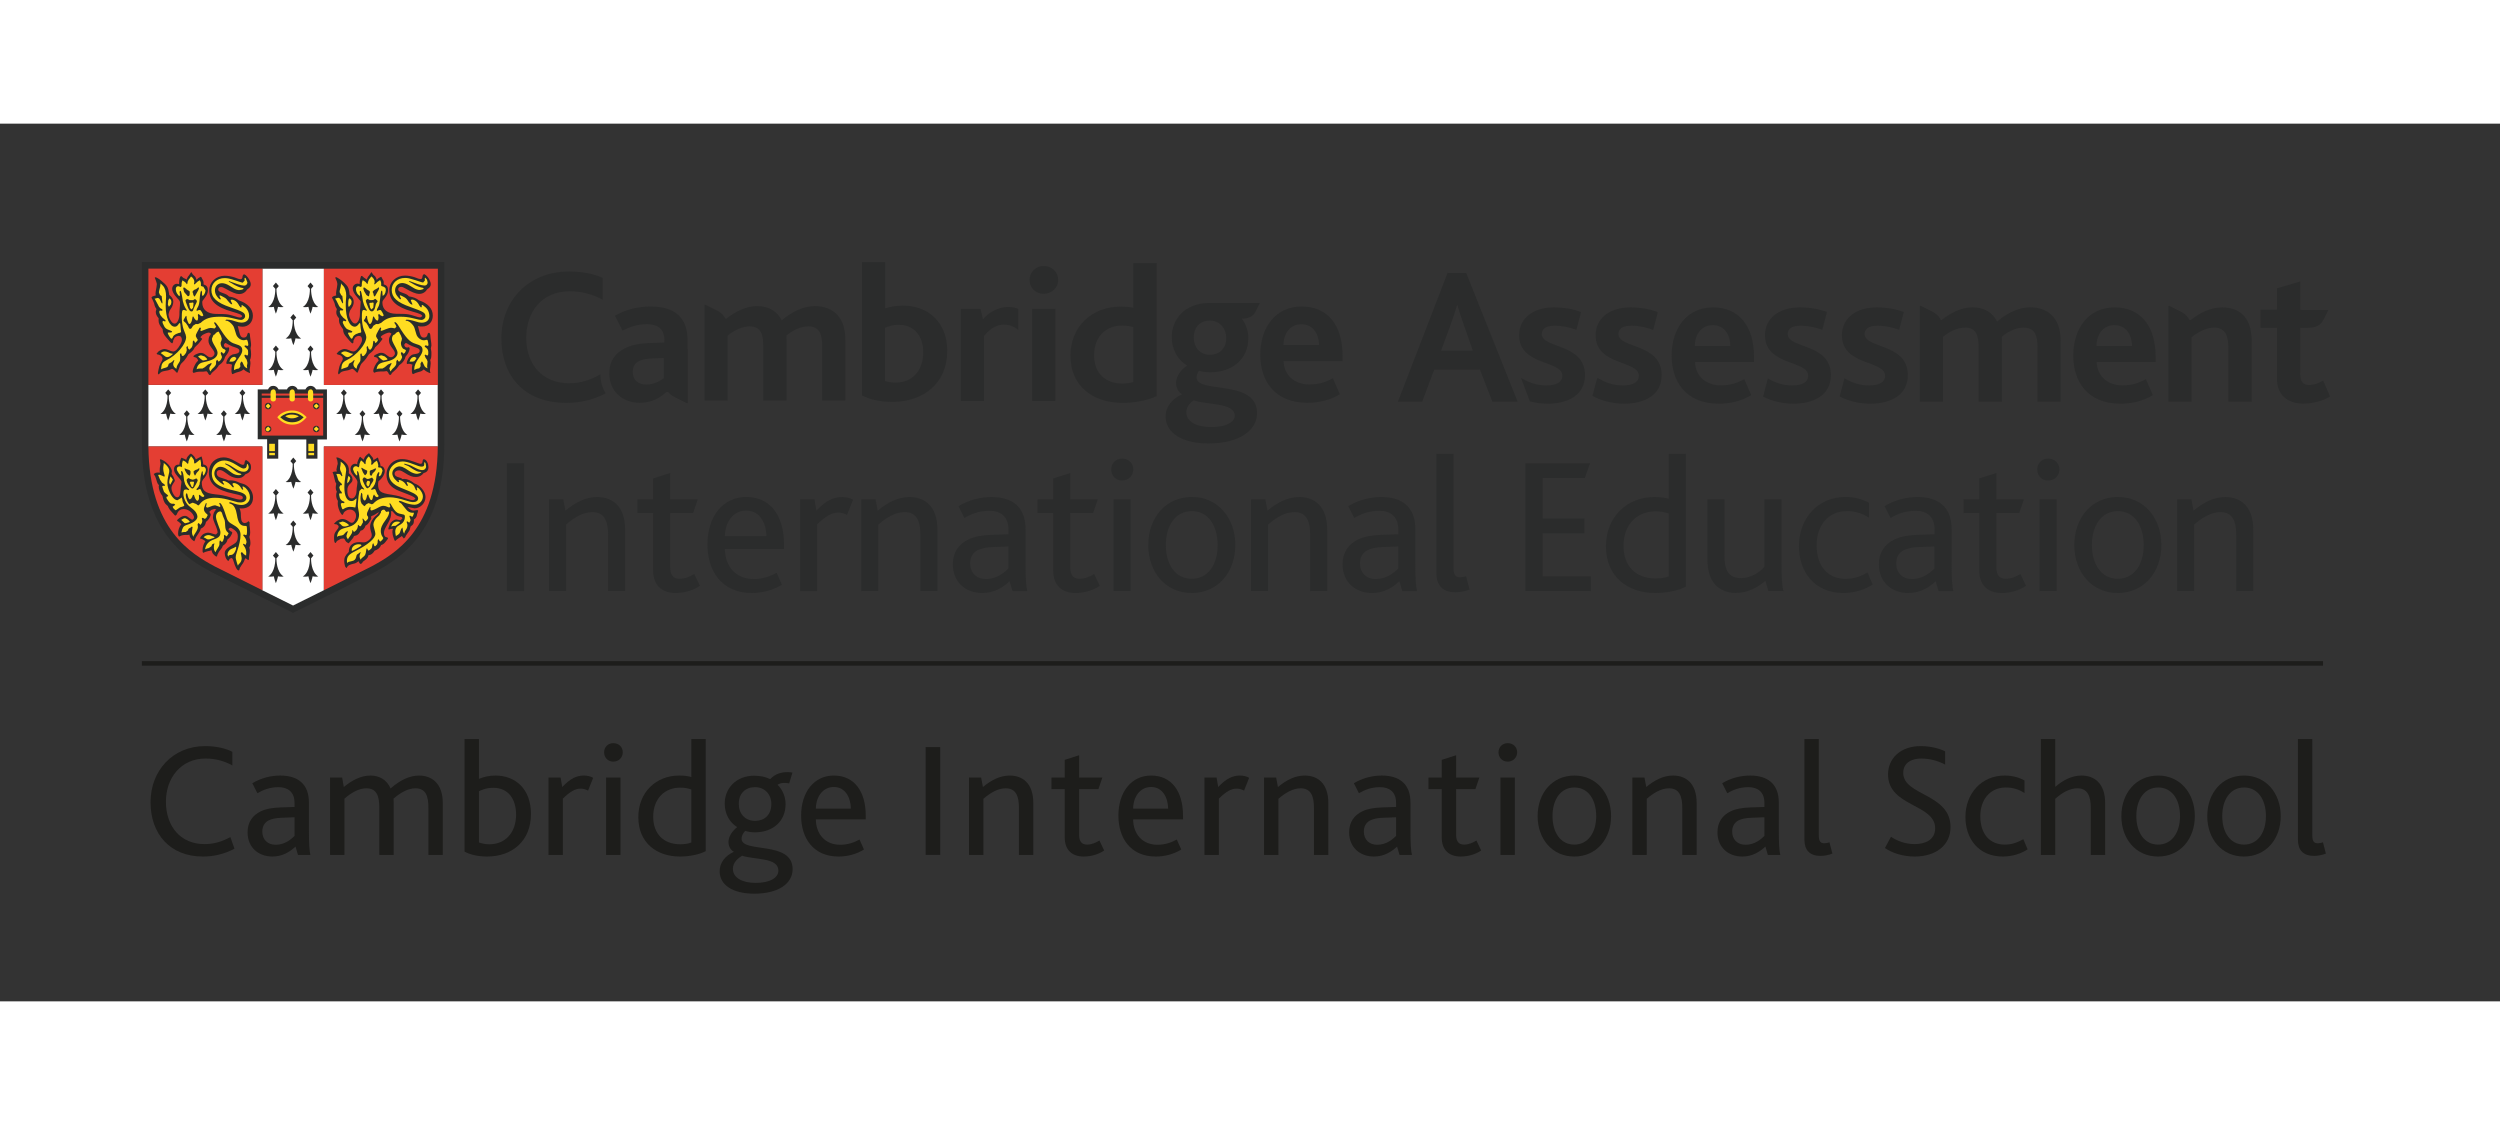 <?xml version="1.0" encoding="utf-8"?>
<!-- Generator: Adobe Illustrator 27.6.1, SVG Export Plug-In . SVG Version: 6.00 Build 0)  -->
<svg version="1.1" width="200" height="90" id="Layer_2" xmlns="http://www.w3.org/2000/svg" xmlns:xlink="http://www.w3.org/1999/xlink" x="0px" y="0px"
	 viewBox="0 0 305.57 107.28" style="enable-background:new 0 0 305.57 107.28;" xml:space="preserve">
<rect x="0" y="0" width="305.57" height="107.28" fill="#333333" stroke="none"/>
<style type="text/css">
	.st0{fill:#2B2C2C;}
	.st1{fill:#FFDD21;}
	.st2{fill:#262526;}
	.st3{fill:#FFFFFF;}
	.st4{fill:#E43E33;}
	.st5{fill:#2F2F27;}
	.st6{fill:#2B2F2C;}
	.st7{clip-path:url(#SVGID_00000158741576284922307850000008002079795037245337_);}
	.st8{fill:#1D1D1B;}
	.st9{clip-path:url(#SVGID_00000158741576284922307850000008002079795037245337_);fill:none;stroke:#1D1D1B;stroke-width:0.556;}
</style>
<g>
	<path class="st0" d="M179.21,18.25h-2.28l-6.07,15.74h2.97l1.47-3.92h5.59l1.52,3.92h3.09L179.21,18.25z M176.14,27.74l1.14-3.09
		c0.43-1.21,0.66-1.9,0.81-2.45h0.05c0.15,0.52,0.36,1.24,0.79,2.43l1.09,3.11H176.14z"/>
	<path class="st0" d="M209.39,22.46c-3.21,0-5.07,2.54-5.07,5.92c0,3.04,1.66,5.85,5.76,5.85c1.38,0,2.78-0.31,3.97-1.05l-0.85-1.95
		c-0.81,0.45-1.71,0.76-2.83,0.76c-1.88,0-3.12-1.12-3.19-2.85h7.21v-0.67C214.38,24.74,212.55,22.46,209.39,22.46 M207.15,27.17
		c0.02-1.36,0.78-2.54,2.19-2.54c1.5,0,2.14,1.26,2.16,2.54H207.15z"/>
	<path class="st0" d="M258.48,22.46c-3.21,0-5.07,2.54-5.07,5.92c0,3.04,1.66,5.85,5.76,5.85c1.38,0,2.78-0.31,3.97-1.05l-0.85-1.95
		c-0.81,0.45-1.71,0.76-2.83,0.76c-1.88,0-3.11-1.12-3.19-2.85h7.21v-0.67C263.47,24.74,261.64,22.46,258.48,22.46 M256.24,27.17
		c0.02-1.36,0.79-2.54,2.19-2.54c1.5,0,2.14,1.26,2.17,2.54H256.24z"/>
	<path class="st0" d="M281.14,19.29l-2.83,0.84v2.61h-2.02v2.21h2.02v6.25c0,1.88,1.22,3.02,3.21,3.02c1.12,0,2.47-0.33,3.28-0.88
		l-0.85-1.95c-0.43,0.29-1.05,0.55-1.71,0.55c-0.74,0-1.09-0.38-1.09-1.43v-5.56h0.12v0h0.92c1.27,0,1.63-0.67,1.81-0.99l0.56-1.11
		l0.02-0.04l-0.02-0.04h-3.28v-0.02h-0.12V19.29z"/>
	<path class="st0" d="M199.29,22.46c-2.64,0-4.26,1.4-4.26,3.4c0,3.76,5.28,3.04,5.28,4.95c0,0.85-0.83,1.19-1.97,1.19
		c-1.14,0-2.21-0.38-3.07-0.93l-0.13,0.3l-0.5,1.91c0.93,0.51,2.28,0.95,3.89,0.95c2.43,0,4.57-1.02,4.57-3.49
		c0-3.92-5.28-3.23-5.28-5.02c0-0.74,0.64-1.02,1.59-1.02c0.98,0,1.85,0.21,2.66,0.51l0.53-2.01v-0.18
		C201.67,22.67,200.55,22.46,199.29,22.46"/>
	<path class="st0" d="M219.99,22.46c-2.64,0-4.26,1.4-4.26,3.4c0,3.76,5.28,3.04,5.28,4.95c0,0.85-0.83,1.19-1.98,1.19
		c-1.09,0-2.11-0.35-2.95-0.86l-0.58,2.23c0.92,0.47,2.21,0.86,3.72,0.86c2.43,0,4.57-1.02,4.57-3.49c0-3.92-5.28-3.23-5.28-5.02
		c0-0.74,0.64-1.02,1.59-1.02c0.97,0,1.84,0.21,2.64,0.5l0.54-2.08v-0.11C222.37,22.67,221.25,22.46,219.99,22.46"/>
	<path class="st0" d="M229.39,22.46c-2.64,0-4.26,1.4-4.26,3.4c0,3.76,5.28,3.04,5.28,4.95c0,0.85-0.83,1.19-1.98,1.19
		c-1.11,0-2.14-0.36-2.99-0.88l-0.58,2.23c0.92,0.48,2.22,0.88,3.76,0.88c2.43,0,4.57-1.02,4.57-3.49c0-3.92-5.28-3.23-5.28-5.02
		c0-0.74,0.64-1.02,1.59-1.02c0.96,0,1.83,0.21,2.63,0.5l0.56-2.14v-0.04C231.77,22.67,230.65,22.46,229.39,22.46"/>
	<path class="st0" d="M189.94,22.46c-2.64,0-4.26,1.4-4.26,3.4c0,3.76,5.28,3.04,5.28,4.95c0,0.85-0.83,1.19-1.97,1.19
		c-1.14,0-2.21-0.38-3.07-0.93l-0.01,0.01l1.08,2.87c0.65,0.17,1.38,0.28,2.18,0.28c2.43,0,4.56-1.02,4.56-3.49
		c0-3.92-5.28-3.23-5.28-5.02c0-0.74,0.64-1.02,1.59-1.02c0.97,0,1.83,0.21,2.64,0.5l0.55-2.09v-0.09
		C192.32,22.67,191.21,22.46,189.94,22.46"/>
	<path class="st0" d="M234.72,22.26l-0.06,0.03v6.43v5.27h2.83v-7.94c0.83-0.67,1.78-1.12,2.69-1.12c1.45,0,1.66,1.09,1.66,2.4v6.66
		h2.85v-7.51l-0.02-0.43c0.81-0.67,1.76-1.12,2.66-1.12c1.45,0,1.71,1.05,1.71,2.38v6.68h2.83v-7.47c0-2.97-1.76-4.07-3.73-4.07
		c-1.26,0-2.69,0.59-4.04,1.74c-0.54-1.12-1.62-1.74-2.99-1.74c-1.38,0-2.66,0.67-3.78,1.54h-0.11c-0.29-0.6-0.74-0.85-1.01-1
		l-1.44-0.72L234.72,22.26z"/>
	<path class="st0" d="M265.09,22.26l-0.05,0.03v6.43v5.27h2.83v-7.87c0.83-0.69,1.83-1.19,2.76-1.19c1.45,0,1.74,1.12,1.74,2.5v6.56
		h2.85v-7.44c0-3.21-1.83-4.09-3.61-4.09c-1.4,0-2.66,0.62-3.85,1.54h-0.15c-0.29-0.6-0.74-0.85-1.01-1l-1.44-0.72L265.09,22.26z"/>
	<path class="st0" d="M69.56,18.07c-5.04,0-8.28,3.62-8.28,8.16c0,4.59,2.78,7.9,7.92,7.9c1.53,0,3.15-0.28,4.84-1.17
		c-0.41-0.64-0.65-1.43-0.66-2.32c-1.11,0.64-2.3,1.09-3.85,1.09c-3.21,0-5.21-2.28-5.21-5.56c0-3.07,1.83-5.68,5.3-5.68
		c1.52,0,2.83,0.38,4.04,1.02v-2.66C72.69,18.4,71.27,18.07,69.56,18.07"/>
	<path class="st0" d="M108.19,16.93h-2.83v16.29c0.95,0.5,2.24,0.79,3.69,0.79c3.83,0,6.73-2.28,6.73-6.23c0-3.57-2.4-5.54-5.4-5.54
		c-0.88,0-1.54,0.14-2.19,0.33V16.93z M109.49,31.65c-0.4,0-0.86-0.05-1.31-0.19v-6.51c0.36-0.14,0.85-0.36,1.71-0.36
		c1.85,0,2.95,1.38,2.95,3.35C112.85,30.15,111.54,31.65,109.49,31.65"/>
	<path class="st0" d="M141.37,17.05h-2.85v5.45c-0.45-0.1-1.09-0.14-1.52-0.14c-3.57,0-6.16,2.45-6.16,6.02
		c0,3.71,2.74,5.75,6.4,5.75c1.38,0,3.02-0.28,4.14-0.83V17.05z M137.18,31.77c-2.05,0-3.45-1.26-3.45-3.45
		c0-2.31,1.45-3.64,3.42-3.64c0.57,0,0.93,0.07,1.36,0.17v6.73C138.13,31.72,137.56,31.77,137.18,31.77"/>
	<path class="st0" d="M159.11,22.35c-3.21,0-5.07,2.55-5.07,5.92c0,3.04,1.66,5.85,5.76,5.85c1.38,0,2.78-0.31,3.97-1.05l-0.86-1.95
		c-0.81,0.45-1.71,0.76-2.83,0.76c-1.88,0-3.12-1.12-3.19-2.85h7.21v-0.67C164.1,24.63,162.27,22.35,159.11,22.35 M156.87,27.06
		c0.02-1.36,0.78-2.54,2.19-2.54c1.5,0,2.14,1.26,2.17,2.54H156.87z"/>
	<path class="st0" d="M79.51,22.35c-1.57,0-3.02,0.38-4.35,1.12l0.93,1.83c0.81-0.43,1.83-0.79,2.95-0.79
		c1.31,0,2.16,0.57,2.16,1.88v0.36l-1.93,0.07c-1.14,0.05-2.12,0.24-2.9,0.64c-1.16,0.59-1.9,1.54-1.9,3.07
		c0,2.16,1.59,3.59,3.74,3.59c1.4,0,2.42-0.57,3.23-1.31h0.24c0.27,0.33,0.57,0.5,0.78,0.61l1.48,0.74l0.06,0.03l0.06-0.03v-6.62
		h-0.02v-1.1C84.03,23.73,82.53,22.35,79.51,22.35 M79.01,31.89c-1.02,0-1.67-0.57-1.67-1.55c0-0.57,0.22-1.02,0.69-1.28
		c0.38-0.21,0.9-0.33,1.64-0.36l1.46-0.05v2.36l0.01,0.09C80.74,31.41,80,31.89,79.01,31.89"/>
	<path class="st0" d="M86.16,22.11l-0.05,0.03v1.71v9.99h2.83v-5.29v-2.65c0.83-0.66,1.79-1.12,2.69-1.12c1.45,0,1.66,1.09,1.66,2.4
		v6.66h2.85v-7.51l-0.02-0.43c0.81-0.67,1.76-1.12,2.66-1.12c1.45,0,1.71,1.05,1.71,2.38v6.68h2.83v-7.47
		c0-2.98-1.76-4.07-3.73-4.07c-1.26,0-2.69,0.59-4.04,1.74c-0.55-1.12-1.62-1.74-3-1.74c-1.38,0-2.66,0.67-3.78,1.54h-0.11
		c-0.29-0.6-0.74-0.85-1.01-0.99l-1.44-0.72L86.16,22.11z"/>
	<path class="st0" d="M123.24,22.41c-1.28,0-2.41,0.69-3.09,1.49l-0.31-1.26h-2.4v11.25h2.83v-7.94c0.87-1.07,1.73-1.39,2.45-1.39
		c1.02,0,1.74,0.65,1.74,0.65v-2.58C124.04,22.47,123.63,22.41,123.24,22.41"/>
	<path class="st0" d="M127.58,17.4c-1,0-1.74,0.76-1.74,1.71c0,0.95,0.74,1.69,1.74,1.69c1,0,1.76-0.76,1.76-1.69
		C129.34,18.14,128.58,17.4,127.58,17.4 M129,22.64h-2.85v11.25H129V22.64z"/>
	<path class="st0" d="M153.94,21.92h-2.14h-2.22h-0.05v0h-1.72c-3.07,0-4.59,2.07-4.59,4.14c0,1.5,0.69,2.81,1.88,3.5
		c-0.93,0.64-1.35,1.45-1.35,2.12c0,0.6,0.26,1.12,0.74,1.4c-1.16,0.5-2.02,1.47-2.02,2.71c0,1.95,1.93,3.3,5.23,3.3
		c3.9,0,5.95-1.67,5.95-3.71c0-4.21-7.39-2.33-7.39-4.35c0-0.24,0.07-0.47,0.28-0.83c0.38,0.12,0.86,0.19,1.38,0.19
		c2.73,0,4.66-1.64,4.66-4.16c0-0.88-0.28-1.71-0.79-2.39h0.09h0.23v-0.02c0.93-0.08,1.22-0.59,1.36-0.85l0.49-0.98l0.02-0.04
		L153.94,21.92z M147.88,28.25c-1.26,0-1.97-0.98-1.97-2.09c0-1.35,0.83-2.09,1.95-2.09c1.26,0,2.02,1,2.02,2.12
		C149.87,27.53,149.02,28.25,147.88,28.25 M148.07,37.09c-1.88,0-3.07-0.69-3.07-1.81c0-0.74,0.55-1.21,0.9-1.47
		c1.52,0.59,5.02,0.26,5.02,1.88C150.92,36.52,149.78,37.09,148.07,37.09"/>
</g>
<rect x="61.96" y="41.51" class="st0" width="2.11" height="15.62"/>
<g>
	<path class="st0" d="M67.1,45.92h1.75l0.26,1.38c1.21-1,2.46-1.66,3.89-1.66c1.78,0,3.41,1.04,3.41,3.98v7.51h-2.08v-6.83
		c0-1.59-0.38-2.82-1.92-2.82c-1.14,0-2.23,0.66-3.22,1.52v8.13H67.1V45.92z"/>
	<path class="st0" d="M79.83,54.62V47.6h-1.92v-1.68h1.92v-2.56l2.09-0.66v3.22h3.37l-0.57,1.68h-2.8v6.61c0,1,0.4,1.42,1.14,1.42
		c0.71,0,1.35-0.31,1.8-0.59l0.69,1.45c-0.74,0.52-1.85,0.88-2.96,0.88C80.85,57.37,79.83,56.38,79.83,54.62"/>
	<path class="st0" d="M88.6,51.99c0.03,2.11,1.33,3.67,3.53,3.67c1.09,0,2.01-0.33,2.8-0.76l0.64,1.45
		c-1.04,0.66-2.39,1.02-3.67,1.02c-3.72,0-5.43-2.73-5.43-5.93c0-3.41,1.87-5.81,4.74-5.81c2.94,0,4.62,2.25,4.62,5.83v0.52H88.6z
		 M93.68,50.42c-0.03-1.56-0.78-3.13-2.47-3.13c-1.61,0-2.58,1.42-2.61,3.13H93.68z"/>
	<path class="st0" d="M97.8,45.92h1.75l0.24,1.38c1.18-1.26,2.11-1.66,3.15-1.66c0.47,0,1,0.12,1.33,0.33l-0.74,1.85
		c-0.36-0.19-0.71-0.28-1.09-0.28c-0.78,0-1.52,0.42-2.56,1.44v8.16H97.8V45.92z"/>
	<path class="st0" d="M105.27,45.92h1.75l0.26,1.38c1.21-1,2.46-1.66,3.89-1.66c1.78,0,3.41,1.04,3.41,3.98v7.51h-2.08v-6.83
		c0-1.59-0.38-2.82-1.92-2.82c-1.14,0-2.23,0.66-3.22,1.52v8.13h-2.09V45.92z"/>
	<path class="st0" d="M123.4,55.93c-0.85,0.81-1.94,1.44-3.34,1.44c-2.06,0-3.6-1.35-3.6-3.51c0-1.49,0.76-2.49,1.9-3.03
		c0.78-0.38,1.68-0.52,2.82-0.57l2.08-0.07V49.6c0-1.59-0.97-2.28-2.32-2.28c-1.28,0-2.25,0.4-3.06,0.88l-0.73-1.45
		c1.31-0.78,2.73-1.11,4.05-1.11c2.54,0,4.15,1.21,4.15,3.91v4.08c0,1.92,0.07,2.94,0.21,3.51h-1.8L123.4,55.93z M121.43,51.75
		c-0.9,0.02-1.49,0.17-1.97,0.4c-0.59,0.33-0.88,0.9-0.88,1.59c0,1.16,0.76,1.92,1.94,1.92c1.31,0,2.23-0.78,2.73-1.28v-2.7
		L121.43,51.75z"/>
	<path class="st0" d="M128.73,54.62V47.6h-1.92v-1.68h1.92v-2.56l2.09-0.66v3.22h3.36l-0.57,1.68h-2.8v6.61c0,1,0.4,1.42,1.13,1.42
		c0.71,0,1.35-0.31,1.8-0.59l0.68,1.45c-0.74,0.52-1.85,0.88-2.96,0.88C129.75,57.37,128.73,56.38,128.73,54.62"/>
	<path class="st0" d="M135.82,42.27c0-0.74,0.54-1.33,1.33-1.33c0.8,0,1.37,0.57,1.37,1.33c0,0.76-0.59,1.35-1.37,1.35
		C136.37,43.62,135.82,43.03,135.82,42.27 M136.11,45.92h2.09v11.21h-2.09V45.92z"/>
	<path class="st0" d="M140.35,51.51c0-3.32,2.11-5.88,5.33-5.88c3.18,0,5.31,2.56,5.31,5.88c0,3.3-2.11,5.86-5.33,5.86
		C142.46,57.37,140.35,54.81,140.35,51.51 M148.83,51.51c0-2.42-1.19-4.15-3.15-4.15c-1.99,0-3.18,1.73-3.18,4.15
		c0,2.39,1.18,4.12,3.15,4.12C147.65,55.64,148.83,53.91,148.83,51.51"/>
	<path class="st0" d="M152.91,45.92h1.75l0.26,1.38c1.21-1,2.46-1.66,3.89-1.66c1.78,0,3.41,1.04,3.41,3.98v7.51h-2.08v-6.83
		c0-1.59-0.38-2.82-1.92-2.82c-1.14,0-2.23,0.66-3.22,1.52v8.13h-2.09V45.92z"/>
	<path class="st0" d="M171.04,55.93c-0.85,0.81-1.94,1.44-3.34,1.44c-2.06,0-3.6-1.35-3.6-3.51c0-1.49,0.76-2.49,1.9-3.03
		c0.78-0.38,1.68-0.52,2.82-0.57l2.09-0.07V49.6c0-1.59-0.97-2.28-2.32-2.28c-1.28,0-2.25,0.4-3.06,0.88l-0.74-1.45
		c1.31-0.78,2.73-1.11,4.05-1.11c2.54,0,4.15,1.21,4.15,3.91v4.08c0,1.92,0.07,2.94,0.21,3.51h-1.8L171.04,55.93z M169.08,51.75
		c-0.9,0.02-1.49,0.17-1.97,0.4c-0.59,0.33-0.88,0.9-0.88,1.59c0,1.16,0.76,1.92,1.94,1.92c1.31,0,2.23-0.78,2.73-1.28v-2.7
		L169.08,51.75z"/>
	<path class="st0" d="M175.57,40.35h2.09v13.99c0,0.85,0.26,1.11,0.83,1.11c0.19,0,0.52-0.07,0.71-0.14l0.42,1.64
		c-0.52,0.21-1.18,0.33-1.73,0.33c-1.56,0-2.32-0.85-2.32-2.35V40.35z"/>
</g>
<polygon class="st0" points="186.45,41.51 194.35,41.51 193.71,43.31 188.56,43.31 188.56,48.27 193.66,48.27 193.66,50.07 
	188.56,50.07 188.56,55.33 194.44,55.33 194.44,57.13 186.45,57.13 "/>
<g>
	<path class="st0" d="M196.29,51.66c0-3.6,2.58-6.02,5.9-6.02c0.59,0,1.21,0.05,1.78,0.21v-5.5h2.09v16.24
		c-0.88,0.48-2.33,0.78-3.75,0.78C198.97,57.37,196.29,55.4,196.29,51.66 M203.97,55.33v-7.68c-0.52-0.16-0.92-0.26-1.64-0.26
		c-2.16,0-3.89,1.52-3.89,4.22c0,2.47,1.49,3.98,3.91,3.98C202.88,55.59,203.54,55.52,203.97,55.33"/>
	<path class="st0" d="M209,55.24c-0.21-0.62-0.31-1.21-0.31-2.13v-7.18h2.09v6.8c0,0.71,0.05,1.21,0.21,1.66
		c0.28,0.78,0.88,1.16,1.8,1.16c1.18,0,2.3-0.69,2.87-1.4v-8.23h2.09v7.75c0,1.87,0.07,2.89,0.24,3.46h-1.85l-0.36-1.26
		c-0.95,0.85-2.18,1.49-3.65,1.49C211.03,57.37,209.59,56.9,209,55.24"/>
	<path class="st0" d="M219.88,51.63c0-3.34,2.27-6,5.69-6c1.21,0,2.21,0.33,2.87,0.71v1.83c-0.76-0.5-1.61-0.81-2.7-0.81
		c-2.3,0-3.7,1.78-3.7,4.15c0,2.63,1.4,4.13,3.55,4.13c1.14,0,1.95-0.38,2.68-0.78l0.62,1.47c-0.83,0.57-2.16,1.04-3.58,1.04
		C221.8,57.37,219.88,54.81,219.88,51.63"/>
	<path class="st0" d="M236.59,55.93c-0.85,0.81-1.94,1.44-3.34,1.44c-2.06,0-3.6-1.35-3.6-3.51c0-1.49,0.76-2.49,1.9-3.03
		c0.78-0.38,1.68-0.52,2.82-0.57l2.09-0.07V49.6c0-1.59-0.97-2.28-2.32-2.28c-1.28,0-2.25,0.4-3.06,0.88l-0.74-1.45
		c1.3-0.78,2.72-1.11,4.05-1.11c2.54,0,4.15,1.21,4.15,3.91v4.08c0,1.92,0.07,2.94,0.21,3.51h-1.8L236.59,55.93z M234.62,51.75
		c-0.9,0.02-1.5,0.17-1.97,0.4c-0.59,0.33-0.88,0.9-0.88,1.59c0,1.16,0.76,1.92,1.94,1.92c1.3,0,2.23-0.78,2.73-1.28v-2.7
		L234.62,51.75z"/>
	<path class="st0" d="M241.92,54.62V47.6H240v-1.68h1.92v-2.56l2.09-0.66v3.22h3.37l-0.57,1.68h-2.8v6.61c0,1,0.4,1.42,1.14,1.42
		c0.71,0,1.35-0.31,1.8-0.59l0.69,1.45c-0.74,0.52-1.85,0.88-2.96,0.88C242.94,57.37,241.92,56.38,241.92,54.62"/>
	<path class="st0" d="M249.01,42.27c0-0.74,0.54-1.33,1.33-1.33c0.81,0,1.38,0.57,1.38,1.33c0,0.76-0.59,1.35-1.38,1.35
		C249.55,43.62,249.01,43.03,249.01,42.27 M249.29,45.92h2.09v11.21h-2.09V45.92z"/>
	<path class="st0" d="M253.54,51.51c0-3.32,2.11-5.88,5.33-5.88c3.18,0,5.31,2.56,5.31,5.88c0,3.3-2.11,5.86-5.33,5.86
		C255.65,57.37,253.54,54.81,253.54,51.51 M262.02,51.51c0-2.42-1.19-4.15-3.15-4.15c-1.99,0-3.18,1.73-3.18,4.15
		c0,2.39,1.19,4.12,3.15,4.12C260.84,55.64,262.02,53.91,262.02,51.51"/>
	<path class="st0" d="M266.1,45.92h1.75l0.26,1.38c1.21-1,2.46-1.66,3.89-1.66c1.78,0,3.41,1.04,3.41,3.98v7.51h-2.08v-6.83
		c0-1.59-0.38-2.82-1.92-2.82c-1.14,0-2.23,0.66-3.22,1.52v8.13h-2.09V45.92z"/>
	<path class="st1" d="M52.51,40.34c-0.08,1.92-0.36,3.67-0.84,5.2c-0.46,1.48-1.12,2.79-1.97,3.91c-1.57,2.08-3.49,3.12-4.76,3.81
		c-0.11,0.06-0.87,0.45-4.5,2.26l0.04,0.08h0.09V40.44H52.6v-0.18H40.38v15.49l0.13-0.07c3.64-1.81,4.39-2.2,4.51-2.26
		c1.28-0.69,3.22-1.75,4.82-3.86c0.86-1.13,1.53-2.47,2-3.96c0.48-1.55,0.77-3.31,0.85-5.24L52.51,40.34z"/>
	<path class="st1" d="M31.08,40.35V55.6h0.09l0.04-0.08c-3.64-1.81-4.4-2.2-4.5-2.26c-1.27-0.69-3.18-1.73-4.76-3.81
		c-0.84-1.11-1.51-2.43-1.97-3.91c-0.48-1.53-0.76-3.27-0.84-5.2l-0.09,0v0.09h12.12v-0.18H18.95l0,0.1
		c0.08,1.94,0.36,3.7,0.85,5.24c0.47,1.5,1.14,2.83,2,3.96c1.6,2.11,3.54,3.17,4.82,3.86c0.11,0.06,0.87,0.45,4.51,2.26l0.13,0.07
		v-15.4H31.08z"/>
</g>
<polygon class="st2" points="52.62,18.61 52.62,18.52 40.38,18.52 40.38,31.14 52.71,31.14 52.71,18.52 52.62,18.52 52.62,18.61 
	52.53,18.61 52.53,30.96 40.57,30.96 40.57,18.71 52.62,18.71 52.62,18.61 52.53,18.61 "/>
<polygon class="st2" points="31.18,18.61 31.18,18.52 18.93,18.52 18.93,31.14 31.27,31.14 31.27,18.52 31.18,18.52 31.18,18.61 
	31.08,18.61 31.08,30.96 19.12,30.96 19.12,18.71 31.18,18.71 31.18,18.61 31.08,18.61 "/>
<g>
	<path class="st0" d="M35.82,59.81l-0.37-0.2c-0.55-0.27-9.08-4.52-9.59-4.79c-2.77-1.51-8.52-4.63-8.52-15.6v-22.3h36.97v22.3
		c0,10.96-5.76,14.09-8.52,15.6c-0.51,0.28-9.1,4.55-9.59,4.79L35.82,59.81z"/>
	<path class="st3" d="M39.59,31.93V17.73h-7.52v14.21H18.14v7.29l0,0.23h13.92v17.57c2.01,1,3.76,1.87,3.76,1.87l0,0l0,0
		c0,0,1.75-0.87,3.76-1.87V39.46h13.92v-0.23v-7.29H39.59z"/>
</g>
<rect x="18.14" y="17.72" class="st4" width="13.93" height="14.21"/>
<rect x="39.59" y="17.73" class="st4" width="13.93" height="14.21"/>
<g>
	<path class="st4" d="M32.06,39.46H18.14c0.08,10.19,5.3,13.14,8.11,14.66c0.28,0.15,3.26,1.64,5.82,2.91V39.46z"/>
	<path class="st4" d="M39.59,39.46v17.57c2.56-1.27,5.53-2.76,5.82-2.91c2.8-1.52,8.03-4.47,8.1-14.66H39.59z"/>
	<path class="st0" d="M44.37,35.81l0.29-0.34l-0.36-0.43l-0.36,0.43l0.29,0.34c0.01,0.17,0.02,1.68-0.87,2.22
		c0,0,0.3,0.06,0.69-0.02c0,0,0.07,0.39,0.26,0.84c0.19-0.45,0.26-0.84,0.26-0.84c0.4,0.08,0.69,0.02,0.69,0.02
		C44.35,37.48,44.36,35.98,44.37,35.81"/>
	<path class="st0" d="M46.64,33.25l0.29-0.34l-0.36-0.43l-0.36,0.43l0.29,0.34c0,0.17,0.01,1.68-0.87,2.22c0,0,0.3,0.06,0.69-0.02
		c0,0,0.07,0.39,0.26,0.84c0.19-0.45,0.26-0.84,0.26-0.84c0.4,0.08,0.69,0.02,0.69,0.02C46.62,34.93,46.63,33.42,46.64,33.25"/>
	<path class="st0" d="M48.9,35.81l0.29-0.34l-0.36-0.43l-0.36,0.43l0.29,0.34c0,0.17,0.02,1.68-0.87,2.22c0,0,0.3,0.06,0.69-0.02
		c0,0,0.07,0.39,0.25,0.84c0.19-0.45,0.26-0.84,0.26-0.84c0.4,0.08,0.69,0.02,0.69,0.02C48.89,37.48,48.9,35.98,48.9,35.81"/>
	<path class="st0" d="M51.17,33.25l0.29-0.34l-0.36-0.43l-0.36,0.43l0.29,0.34c0.01,0.17,0.02,1.68-0.87,2.22
		c0,0,0.3,0.06,0.69-0.02c0,0,0.07,0.39,0.26,0.84c0.19-0.45,0.26-0.84,0.26-0.84c0.4,0.08,0.69,0.02,0.69,0.02
		C51.16,34.93,51.17,33.42,51.17,33.25"/>
	<path class="st0" d="M42.1,33.25l0.29-0.34l-0.36-0.43l-0.36,0.43l0.29,0.34c0.01,0.17,0.02,1.68-0.87,2.22c0,0,0.3,0.06,0.69-0.02
		c0,0,0.07,0.39,0.25,0.84c0.19-0.45,0.26-0.84,0.26-0.84c0.4,0.08,0.69,0.02,0.69,0.02C42.09,34.93,42.1,33.42,42.1,33.25"/>
	<path class="st0" d="M22.9,35.81l0.29-0.34l-0.36-0.43l-0.36,0.43l0.29,0.34c0.01,0.17,0.02,1.68-0.87,2.22c0,0,0.3,0.06,0.69-0.02
		c0,0,0.07,0.39,0.25,0.84c0.19-0.45,0.26-0.84,0.26-0.84c0.4,0.08,0.69,0.02,0.69,0.02C22.88,37.48,22.89,35.98,22.9,35.81"/>
	<path class="st0" d="M25.16,33.25l0.29-0.34l-0.36-0.43l-0.36,0.43l0.29,0.34c0,0.17,0.02,1.68-0.87,2.22c0,0,0.3,0.06,0.7-0.02
		c0,0,0.07,0.39,0.25,0.84c0.19-0.45,0.26-0.84,0.26-0.84c0.4,0.08,0.69,0.02,0.69,0.02C25.15,34.93,25.16,33.42,25.16,33.25"/>
	<path class="st0" d="M27.43,35.81l0.29-0.34l-0.36-0.43l-0.36,0.43l0.29,0.34c0,0.17,0.02,1.68-0.87,2.22c0,0,0.29,0.06,0.69-0.02
		c0,0,0.07,0.39,0.26,0.84c0.19-0.45,0.26-0.84,0.26-0.84c0.4,0.08,0.69,0.02,0.69,0.02C27.42,37.48,27.43,35.98,27.43,35.81"/>
	<path class="st0" d="M29.7,33.25l0.29-0.34l-0.36-0.43l-0.36,0.43l0.29,0.34c0,0.17,0.02,1.68-0.87,2.22c0,0,0.3,0.06,0.69-0.02
		c0,0,0.07,0.39,0.25,0.84c0.19-0.45,0.26-0.84,0.26-0.84c0.4,0.08,0.69,0.02,0.69,0.02C29.68,34.93,29.69,33.42,29.7,33.25"/>
	<path class="st0" d="M20.63,33.25l0.29-0.34l-0.36-0.43l-0.36,0.43l0.28,0.34c0,0.17,0.02,1.68-0.87,2.22c0,0,0.29,0.06,0.69-0.02
		c0,0,0.07,0.39,0.25,0.84c0.19-0.45,0.26-0.84,0.26-0.84c0.4,0.08,0.69,0.02,0.69,0.02C20.61,34.93,20.62,33.42,20.63,33.25"/>
	<path class="st0" d="M35.92,41.58l0.29-0.34l-0.36-0.43l-0.36,0.43l0.29,0.34c0,0.17,0.02,1.68-0.87,2.22c0,0,0.3,0.06,0.69-0.02
		c0,0,0.07,0.39,0.26,0.84c0.19-0.45,0.26-0.84,0.26-0.84c0.4,0.08,0.69,0.02,0.69,0.02C35.9,43.26,35.91,41.75,35.92,41.58"/>
	<path class="st0" d="M35.92,49.28l0.29-0.34l-0.36-0.43l-0.36,0.43l0.29,0.34c0,0.17,0.02,1.68-0.87,2.22c0,0,0.3,0.06,0.69-0.02
		c0,0,0.07,0.39,0.26,0.84c0.19-0.45,0.26-0.84,0.26-0.84c0.4,0.08,0.69,0.02,0.69,0.02C35.9,50.96,35.91,49.45,35.92,49.28"/>
	<path class="st0" d="M38.02,45.43l0.29-0.34l-0.36-0.43l-0.36,0.43l0.29,0.34c0,0.17,0.02,1.68-0.87,2.22c0,0,0.3,0.06,0.69-0.02
		c0,0,0.07,0.39,0.25,0.84c0.19-0.45,0.26-0.84,0.26-0.84c0.4,0.08,0.69,0.02,0.69,0.02C38.01,47.11,38.02,45.6,38.02,45.43"/>
	<path class="st0" d="M33.79,45.43l0.29-0.34l-0.36-0.43l-0.36,0.43l0.29,0.34c0,0.17,0.02,1.68-0.87,2.22c0,0,0.3,0.06,0.69-0.02
		c0,0,0.07,0.39,0.25,0.84c0.19-0.45,0.26-0.84,0.26-0.84c0.4,0.08,0.69,0.02,0.69,0.02C33.78,47.11,33.79,45.6,33.79,45.43"/>
	<path class="st0" d="M38.02,53.13l0.29-0.34l-0.36-0.43l-0.36,0.43l0.29,0.34c0,0.17,0.02,1.68-0.87,2.22c0,0,0.3,0.06,0.69-0.02
		c0,0,0.07,0.39,0.25,0.84c0.19-0.45,0.26-0.84,0.26-0.84c0.4,0.08,0.69,0.02,0.69,0.02C38.01,54.81,38.02,53.3,38.02,53.13"/>
	<path class="st0" d="M33.79,53.13l0.29-0.34l-0.36-0.43l-0.36,0.43l0.29,0.34c0,0.17,0.02,1.68-0.87,2.22c0,0,0.3,0.06,0.69-0.02
		c0,0,0.07,0.39,0.25,0.84c0.19-0.45,0.26-0.84,0.26-0.84c0.4,0.08,0.69,0.02,0.69,0.02C33.78,54.81,33.79,53.3,33.79,53.13"/>
	<path class="st0" d="M35.92,24.04l0.29-0.34l-0.36-0.43l-0.36,0.43l0.29,0.34c0,0.17,0.02,1.68-0.87,2.22c0,0,0.3,0.06,0.69-0.02
		c0,0,0.07,0.39,0.26,0.84c0.19-0.45,0.26-0.84,0.26-0.84c0.4,0.08,0.69,0.02,0.69,0.02C35.9,25.72,35.91,24.21,35.92,24.04"/>
	<path class="st0" d="M38.02,20.19l0.29-0.34l-0.36-0.43l-0.36,0.43l0.29,0.34c0,0.17,0.02,1.68-0.87,2.22c0,0,0.3,0.06,0.69-0.02
		c0,0,0.07,0.39,0.25,0.84c0.19-0.45,0.26-0.84,0.26-0.84c0.4,0.08,0.69,0.02,0.69,0.02C38.01,21.87,38.02,20.37,38.02,20.19"/>
	<path class="st0" d="M33.79,20.19l0.29-0.34l-0.36-0.43l-0.36,0.43l0.29,0.34c0,0.17,0.02,1.68-0.87,2.22c0,0,0.3,0.06,0.69-0.02
		c0,0,0.07,0.39,0.25,0.84c0.19-0.45,0.26-0.84,0.26-0.84c0.4,0.08,0.69,0.02,0.69,0.02C33.78,21.87,33.79,20.37,33.79,20.19"/>
	<path class="st0" d="M38.02,27.89l0.29-0.34l-0.36-0.43l-0.36,0.43l0.29,0.34c0,0.17,0.02,1.68-0.87,2.22c0,0,0.3,0.06,0.69-0.02
		c0,0,0.07,0.39,0.25,0.84c0.19-0.45,0.26-0.84,0.26-0.84c0.4,0.08,0.69,0.02,0.69,0.02C38.01,29.57,38.02,28.07,38.02,27.89"/>
	<path class="st0" d="M33.79,27.89l0.29-0.34l-0.36-0.43l-0.36,0.43l0.29,0.34c0,0.17,0.02,1.68-0.87,2.22c0,0,0.3,0.06,0.69-0.02
		c0,0,0.07,0.39,0.25,0.84c0.19-0.45,0.26-0.84,0.26-0.84c0.4,0.08,0.69,0.02,0.69,0.02C33.78,29.57,33.79,28.07,33.79,27.89"/>
	<path class="st0" d="M29.06,24.74l0.05,0.18l0.09,0.38c0.15,0.67,0.27,0.85,0.6,0.85c0.19,0,0.34-0.1,0.39-0.26l0.07-0.24
		l0.11-0.09c0.13,0,0.19,0.13,0.19,0.43c0,0.08,0.03,0.28,0.08,0.58c0.03,0.18,0.05,0.35,0.05,0.51l-0.07,0.37
		c0.04,0.23,0.07,0.54,0.07,0.72c0,0.29-0.05,0.56-0.14,0.71c0.05,0.19,0.06,0.27,0.06,0.44l-0.04,0.39
		c-0.05,0.28-0.07,0.36-0.07,0.41l0.03,0.16l0.03,0.14l-0.03,0.06l-0.24-0.1l-0.26-0.14l-0.27-0.21c-0.23,0.21-0.3,0.24-0.9,0.4
		l-0.26,0.11l-0.16,0.08c-0.1,0-0.15-0.16-0.15-0.5c0-0.25,0.03-0.48,0.07-0.66c-0.18-0.07-0.33-0.11-0.42-0.11l-0.18,0.02l-0.04,0
		l-0.07-0.11l0.07-0.25l0.12-0.28l0.28-0.34l0.31-0.18l0.42-0.08c0.25-0.05,0.41-0.18,0.41-0.36c0-0.17-0.12-0.28-0.37-0.37
		l-0.51-0.18l-0.46-0.22c-0.28-0.17-0.33-0.19-0.4-0.19l-0.16,0.21c0,0.21,0.14,0.36,0.33,0.36l0.12-0.02l0.12-0.03l0.08,0.09
		l0,0.05l-0.02,0.2c-0.02,0.17-0.13,0.38-0.38,0.71l-0.1,0.14c-0.09,0.38-0.33,0.73-0.64,0.93l-0.13,0.09l-0.09,0.16l-0.23,0.29
		l-0.3,0.27l-0.24,0.21l-0.12,0.2l-0.09,0.06c-0.1,0-0.2-0.11-0.26-0.29l-0.17-0.18l-0.21,0.03l-0.17,0.02h-0.43
		c-0.21,0-0.51,0.06-0.65,0.12l-0.12,0.04l-0.08-0.08l-0.03-0.09c0-0.22,0.16-0.62,0.35-0.95c0.13-0.2,0.17-0.25,0.32-0.38
		c-0.05-0.2-0.18-0.36-0.33-0.4l-0.2-0.06l-0.05-0.06c0-0.06,0.1-0.14,0.27-0.24c0.23-0.12,0.47-0.19,0.65-0.19
		c0.2,0,0.39,0.08,0.6,0.25c0.32,0.25,0.41,0.29,0.57,0.29c0.25,0,0.49-0.23,0.49-0.47c0-0.16-0.09-0.33-0.31-0.62
		c-0.33-0.43-0.43-0.65-0.43-0.96c0-0.19,0.06-0.44,0.14-0.55l0.12-0.18l0.04-0.11l-0.21-0.14c-0.19,0-0.55,0.14-0.83,0.31
		l-0.24,0.25l0.05,0.09l0.13,0.08l0.03,0.05l-0.05,0.09l-0.24,0.31c-0.12,0.16-0.31,0.35-0.5,0.52l-0.12,0.12l-0.09,0.18
		c-0.09,0.16-0.31,0.39-0.52,0.53l-0.17,0.13l-0.09,0.17l-0.15,0.25l-0.28,0.37l-0.33,0.33c-0.1,0.1-0.19,0.3-0.33,0.73
		c-0.08,0.26-0.16,0.42-0.2,0.42l-0.09-0.07c-0.23-0.27-0.43-0.42-0.54-0.42l-0.13,0.06l-0.32,0.12l-0.44,0.08
		c-0.33,0.06-0.46,0.13-0.65,0.35l-0.11,0.08l-0.06-0.14l0.01-0.11l0.06-0.32c0.06-0.34,0.14-0.59,0.24-0.77l0.2-0.37l0.06-0.19
		c0-0.27-0.28-0.52-0.62-0.55l-0.12-0.08l0.23-0.28c0.24-0.18,0.55-0.31,0.74-0.31c0.12,0,0.3,0.05,0.53,0.14l0.26,0.11l0.26,0.06
		c0.27,0,0.54-0.25,0.87-0.82c0.15-0.26,0.21-0.44,0.21-0.61c0-0.3-0.14-0.48-0.38-0.48c-0.17,0-0.37,0.08-0.51,0.22l-0.18,0.36
		l0,0.13l0,0.03l-0.1,0.17c-0.11,0-0.27-0.16-0.74-0.72c-0.35-0.42-0.42-0.6-0.44-1.01c-0.4-0.51-0.5-0.73-0.5-1.09l0.01-0.24
		c-0.27-0.33-0.35-0.52-0.35-0.82l0.08-0.31c-0.14-0.21-0.19-0.3-0.23-0.46l-0.06-0.25l-0.19-0.44l-0.12-0.22
		c0-0.14,0.1-0.19,0.51-0.29l-0.02-0.26l0.03-0.28l0.08-0.44c0.03-0.18,0.05-0.3,0.05-0.38c0-0.08-0.01-0.14-0.09-0.38l-0.1-0.27
		l-0.07-0.16l0.08-0.06c0.11,0,0.43,0.18,0.75,0.45c0.68,0.56,0.82,0.79,0.91,1.47l0.03,0.24c0.33,0.24,0.5,0.53,0.5,0.83
		c0,0.25-0.09,0.53-0.23,0.76l-0.24,0.37l-0.11,0.39c0,0.22,0.06,0.43,0.22,0.71c0.18,0.32,0.34,0.45,0.53,0.45
		c0.31,0,0.58-0.54,0.58-1.16v-0.08l0-0.21l0.03-0.39c0.02-0.18,0.03-0.3,0.03-0.34l0.01-0.29l0-0.19l-0.12-0.22l-0.26-0.28
		c-0.38-0.41-0.58-0.8-0.58-1.08c0-0.35,0.26-0.63,0.6-0.63l0.25,0.05v-0.08c0-0.52,0.11-0.9,0.25-0.9l0.06,0.02l0.21,0.19L22.73,19
		l0.07,0.07l0.15-0.33l0.17-0.22l0.12-0.17l0.06-0.11l0.1-0.09l0.1,0.17c0.03,0.08,0.05,0.1,0.25,0.28l0.14,0.15l0.09,0.24l0.03,0.1
		l0.24-0.22l0.18-0.1l0.13-0.06l0.06,0.07l0.09,0.18c0.13,0.22,0.17,0.32,0.17,0.43l0,0.12v0.14c0.39,0.12,0.53,0.32,0.53,0.74
		c0,0.3-0.16,0.64-0.46,1.01c-0.2,0.24-0.23,0.29-0.23,0.46c0,0.87,0.61,1.38,1.68,1.4l0.79,0.01c0.51,0.01,0.81,0.06,1.29,0.21
		c0.56,0.18,0.72,0.22,0.89,0.22l0.15-0.05l0.07-0.1c0-0.17-0.29-0.3-1.24-0.57c-1.95-0.55-2.77-1.33-2.77-2.62
		c0-1,0.83-1.77,1.9-1.77c0.35,0,0.88,0.09,1.18,0.2l0.49,0.18l0.25,0.05c0.16,0,0.25-0.14,0.25-0.41l0.14-0.2
		c0.14,0,0.35,0.17,0.54,0.44c0.19,0.27,0.32,0.57,0.32,0.77c0,0.27-0.13,0.46-0.41,0.62c-0.26,0.4-0.59,0.59-1.03,0.59
		c-0.34,0-0.83-0.19-1.63-0.65c-0.28-0.16-0.42-0.21-0.57-0.21c-0.21,0-0.34,0.12-0.34,0.3c0,0.17,0.13,0.28,0.48,0.4
		c0.51,0.18,0.64,0.25,0.84,0.46c0.6,0.1,0.86,0.21,1.24,0.49c1.03,0.33,1.68,1.03,1.68,1.85c0,0.79-0.53,1.35-1.27,1.35
		C29.44,24.81,29.33,24.8,29.06,24.74"/>
	<path class="st1" d="M30.22,29.91l-0.04-0.28l0.01-0.09l0.04-0.19l0.01-0.15l-0.09-0.36l-0.14-0.19l-0.12-0.23l-0.02-0.1l0.08-0.09
		l0.16,0.07l0.11,0.04c0.07,0,0.11-0.11,0.11-0.32c0-0.23-0.02-0.35-0.07-0.41l-0.18-0.2l-0.15-0.13l-0.06-0.1l0.1-0.08l0.26,0.06
		l0.05,0.01l0.07-0.1l0-0.05l-0.03-0.25l-0.07-0.26l-0.09-0.1l-0.03,0l-0.3,0.06l-0.05,0c-0.39,0-0.8-0.33-0.92-0.74l-0.24-0.77
		c-0.07-0.24-0.25-0.46-0.57-0.72l-0.23-0.13l-0.21-0.03l-0.07-0.06l0.15-0.07l0.39,0.03c0.14,0.01,0.36,0.07,0.64,0.17
		c0.35,0.12,0.59,0.17,0.79,0.17c0.59,0,0.94-0.32,0.94-0.85c0-0.37-0.19-0.78-0.48-1.04l-0.39-0.26l-0.06,0.06l0.01,0.15v0.01
		l-0.08,0.1l-0.21-0.24c-0.22-0.46-0.58-0.74-0.94-0.74l-0.11,0.06l0.06,0.17l0.1,0.21l0.04,0.11l-0.05,0.03l-0.2-0.11l-0.17-0.19
		L27.8,21.6c-0.12-0.19-0.22-0.27-0.49-0.41l-0.28-0.15l-0.15-0.05l-0.06,0.06l0.05,0.13l0.12,0.24l-0.06,0.07
		c-0.09,0-0.28-0.19-0.45-0.44c-0.14-0.21-0.21-0.44-0.21-0.67c0-0.51,0.37-0.88,0.87-0.88c0.26,0,0.59,0.11,0.89,0.3l0.55,0.34
		c0.19,0.12,0.48,0.21,0.65,0.21l0.34-0.06l0.14-0.06l0.06-0.07l-0.03-0.05l-0.07-0.02l-0.26-0.05l-0.32-0.12
		c-0.31-0.14-0.51-0.24-0.59-0.3c-0.19-0.13-0.32-0.2-0.39-0.22l-0.16-0.11l0.05-0.05l0.12,0.05l0.44,0.16l0.51,0.18
		c0.25,0.09,0.62,0.17,0.78,0.17c0.21,0,0.39-0.17,0.39-0.39l-0.21-0.52l-0.08-0.06l-0.07,0.1l0.01,0.1l0.02,0.14l-0.24,0.27
		l-0.18-0.04l-0.77-0.25c-0.64-0.21-0.94-0.27-1.26-0.27c-0.92,0-1.62,0.63-1.62,1.46c0,0.94,0.66,1.55,2.29,2.1
		c1.6,0.55,1.83,0.69,1.83,1.1c0,0.24-0.24,0.45-0.51,0.45l-0.28-0.03c-0.05-0.01-0.32-0.07-0.8-0.19
		c-0.48-0.12-0.93-0.17-1.47-0.17c-1.16,0-1.8,0.2-2.36,0.74l-0.34,0.16l-0.08,0l-0.17-0.01h-0.02l-0.33,0.21
		c-0.12,0.2-0.19,0.31-0.2,0.32l-0.14,0.07c-0.11,0-0.17-0.08-0.29-0.36l-0.25-0.36l-0.24-0.21l-0.06-0.09l0.04-0.11l0.17-0.31
		l0.1-0.16c0.07,0,0.09,0.07,0.1,0.34l0.1,0.32l0.13,0.28l0.11,0.06c0.12,0,0.28-0.29,0.32-0.59c0.03-0.25,0.06-0.33,0.11-0.33
		l0.05,0.03l0.11,0.21l0.15,0.18l0.14,0.08l0.01,0c0.09,0,0.13-0.06,0.15-0.29l0.01-0.12l-0.02-0.17l-0.02-0.11l0.07-0.12l0.09,0.05
		l0.12,0.12l0.24,0.12l0.16-0.1l-0.11-0.27l-0.08-0.15c-0.1-0.18-0.17-0.25-0.26-0.25l-0.12,0.01l-0.14,0.06l-0.07,0.03l-0.06-0.05
		c0-0.11,0.07-0.27,0.2-0.48c0.09-0.15,0.16-0.47,0.19-0.92c0.04-0.62,0.12-1.02,0.21-1.02l0.08,0.18l-0.01,0.16l0,0.11l0.05,0.2
		c0.1,0,0.22-0.15,0.32-0.39l0.06-0.24l-0.01-0.06l-0.24-0.43l-0.23-0.07l-0.08-0.05v-0.16v-0.13l-0.02-0.14l-0.05-0.12l-0.06-0.13
		c-0.26,0.14-0.38,0.23-0.47,0.35l-0.19,0.17l-0.06-0.06l0.04-0.19l0.01-0.07c0-0.25-0.16-0.5-0.41-0.66l-0.07,0.1l-0.08,0.12
		l-0.14,0.17l-0.12,0.24l-0.02,0.14v0.02l0,0.04l-0.06,0.12l-0.03-0.01l-0.08-0.12l-0.13-0.14l-0.2-0.13l-0.11-0.08l-0.04,0.11
		l-0.06,0.19L22.2,19.6l-0.01,0.2l0,0.04l-0.09,0.14l-0.14-0.06l-0.17-0.05c-0.18,0-0.3,0.13-0.3,0.33c0,0.24,0.07,0.46,0.19,0.62
		l0.15,0.2l0.13,0.07l0.03-0.25l-0.04-0.2l0-0.09l0.07-0.12c0.07,0,0.11,0.08,0.15,0.27l0.09,0.44l0.09,0.56l0.14,0.47
		c0.09,0.22,0.16,0.36,0.2,0.41l0.15,0.23l-0.05,0.06l-0.11-0.04l-0.14-0.05l-0.09-0.01c-0.19,0-0.23,0.17-0.23,0.95
		c0,0.48,0.1,1.13,0.23,1.45l0.24,0.62l0.06,0.29c0,0.86-1.14,2.21-2.4,2.83c-0.47,0.23-0.61,0.45-0.65,0.97l-0.01,0.15
		c0.19-0.1,0.27-0.13,0.4-0.16c0.35-0.09,0.42-0.14,0.47-0.31l0.05-0.16c0.02-0.06,0.05-0.08,0.32-0.22l0.19-0.15l0.14-0.15
		l0.05,0.04l-0.01,0.04l-0.12,0.34l-0.01,0.08c0,0.25,0.14,0.45,0.39,0.58c0.04-0.27,0.07-0.36,0.15-0.49l0.21-0.33
		c0.08-0.12,0.11-0.27,0.11-0.51l-0.03-0.37L22,28.16l0.08-0.09l0.08,0.04l0.05,0.22l0.11,0.08c0.11,0,0.26-0.15,0.42-0.41
		l0.09-0.31l-0.02-0.16l-0.03-0.18l0-0.03l0.1-0.13l0.05,0.02L23,27.48l0.15,0.15l0.3-0.3c0.07-0.14,0.11-0.3,0.11-0.48
		c0-0.25,0.02-0.33,0.12-0.33l0.06,0.03l0.05,0.15l0.08,0.1l0.27-0.29l0.03-0.11l-0.11-0.16l-0.13-0.27c0-0.15,0.03-0.23,0.13-0.41
		l0.15-0.28c0.15-0.29,0.2-0.37,0.26-0.37l0.09,0.11l-0.03,0.1l-0.05,0.14l0.09,0.09l0.21-0.07c0.03-0.02,0.14-0.06,0.33-0.13
		l0.39-0.14l0.24-0.04l0.21,0.02l0.27,0.05l0.2-0.2l-0.19-0.36l-0.06-0.11l0.01-0.05l0.06-0.05c0.08,0,0.26,0.2,0.43,0.46
		c1.02,1.6,1.38,1.99,2.07,2.19c0.69,0.21,0.87,0.37,0.87,0.79c0,0.22-0.11,0.49-0.37,0.84c-0.51,0.72-0.64,1.01-0.64,1.48l0,0.09
		l0.13-0.06l0.19-0.08l0.29-0.06l0.17-0.24l0-0.03l-0.03-0.26l0-0.03l0.11-0.25l0.06-0.03l0.1,0.07l0.19,0.4
		C29.89,29.72,29.98,29.8,30.22,29.91"/>
	<path class="st1" d="M20.71,21.35l-0.14,0.24l-0.02,0.22c-0.03,0.21-0.03,0.23-0.03,0.29l0.12,0.29l0.26-0.31l0.05-0.28l-0.05-0.26
		L20.71,21.35z"/>
	<path class="st1" d="M19.73,19.63l0.17,0.17c0.27,0.27,0.4,0.72,0.4,1.35c0,0.14-0.01,0.23-0.03,0.61
		c-0.02,0.2-0.02,0.36-0.02,0.49c0,1.46,0.48,2.57,1.11,2.57c0.2,0,0.33-0.09,0.51-0.38l0.11-0.08l0.06,0.1l0.02,0.26l0.02,0.22
		l0.02,0.25l0.03,0.22l0,0.03l-0.08,0.11l-0.22,0.04l-0.33,0.13c-0.18,0.11-0.29,0.19-0.31,0.24l-0.13,0.27l-0.08,0.06
		c-0.07,0-0.18-0.12-0.31-0.33c-0.11-0.18-0.17-0.33-0.17-0.39l0.1-0.05h0.02l0.15,0.01l0.09-0.01l0.11-0.01l0.07-0.08l-0.05-0.07
		l-0.53-0.22c-0.16-0.07-0.31-0.21-0.4-0.39c-0.15-0.28-0.21-0.45-0.21-0.53l0.1-0.12l0.08,0.03l0.15,0.05l0.08-0.07l-0.09-0.13
		c-0.44-0.32-0.7-0.69-0.7-1.01l0.07-0.13l0.09,0.01l0.15,0.02h0.01l0.1-0.09l-0.1-0.11l-0.19-0.11l-0.16-0.17
		c-0.02-0.03-0.09-0.16-0.2-0.38l-0.17-0.32l-0.11-0.2l-0.07-0.09l0.37-0.1c0.16,0,0.26,0.1,0.38,0.39c0.07,0.18,0.15,0.3,0.19,0.3
		l0.03-0.14l-0.05-0.35l-0.03-0.26l-0.02-0.17l-0.14-0.07l-0.1-0.12l-0.1-0.27l0.04-0.21c0.12-0.45,0.15-0.62,0.15-0.77l0-0.1
		L19.73,19.63z"/>
	<path class="st1" d="M21.15,28.14l-0.34-0.08l-0.22-0.1c-0.19-0.08-0.33-0.12-0.45-0.12c-0.18,0-0.32,0.06-0.49,0.2l0.1,0.08
		l0.23,0.17l0.23,0.18l0.19,0.07C20.63,28.54,20.83,28.44,21.15,28.14"/>
	<path class="st1" d="M25.69,30.29l0.24-0.31c0.33-0.28,0.48-0.49,0.48-0.66V29.2v-0.14l0.11-0.2l0.07,0.03l0.06,0.14l0.1,0.05
		l0.17-0.14l0.12-0.16l0.09-0.23l-0.03-0.14l-0.08-0.19l-0.05-0.19l0.1-0.12l0.08,0.04l0.09,0.12l0.09,0.04l0.12-0.1l0.1-0.19
		l0.03-0.11l-0.11-0.11l-0.15-0.07c-0.2-0.09-0.36-0.42-0.36-0.76L27,26.67l0.08-0.2l0.03-0.19L27,25.91l-0.15-0.25
		c-0.07-0.19-0.1-0.24-0.17-0.24l-0.06,0.02l-0.08,0.05l-0.13,0.07l-0.15,0.19l-0.16,0.08l-0.19,0.43c0,0.31,0.03,0.39,0.44,1.09
		c0.16,0.27,0.24,0.5,0.24,0.67c0,0.48-0.44,0.83-1.3,1.04l-0.54,0.13c-0.4,0.1-0.64,0.37-0.72,0.84c0.17-0.09,0.23-0.1,0.52-0.1
		l0.17,0h0.03l0.28-0.16l0.39-0.33l0.19-0.08l0.15-0.08l0.05-0.01l0.07,0.05l-0.11,0.2c-0.13,0.15-0.19,0.28-0.19,0.46L25.69,30.29z
		"/>
	<path class="st1" d="M24.2,28.46l0.35,0.32l0.24,0.17l0.17-0.02l0.11-0.02c0.19-0.04,0.26-0.07,0.26-0.11l-0.06-0.1l-0.13-0.12
		l-0.13-0.12l-0.39-0.13C24.49,28.31,24.41,28.34,24.2,28.46"/>
	<path class="st1" d="M28.03,29.1l0.07-0.01l0.11-0.01l0.11,0.01l0.05,0c0.26,0,0.51-0.22,0.51-0.46l-0.21-0.13
		C28.35,28.51,28.15,28.69,28.03,29.1"/>
	<path class="st5" d="M23.63,20.94l0.13,0.2c0.05,0,0.11-0.13,0.23-0.34c0.17-0.29,0.33-0.56,0.33-0.71L24.25,20l-0.01,0l-0.13,0.12
		c-0.09,0.09-0.17,0.12-0.4,0.21l-0.18,0.2l0.02,0.1l0.06,0.17L23.63,20.94z"/>
	<path class="st5" d="M22.91,20.33l0.2,0.11l0.09,0.11l-0.01,0.08l-0.01,0.25c-0.01,0.21-0.17,0.21-0.23,0.21l-0.11-0.13l-0.26-0.29
		c-0.08-0.09-0.15-0.3-0.18-0.53V20.1l0.07-0.09l0.13,0.06L22.91,20.33z"/>
	<path class="st5" d="M23.37,21.57H23.3l-0.14-0.01l-0.14-0.08l-0.17-0.05l-0.18,0.15c0,0.1,0.05,0.26,0.16,0.53l0.15,0.38
		c0.14,0.33,0.27,0.47,0.44,0.47c0.16,0,0.18-0.15,0.28-0.41c0.24-0.59,0.37-0.68,0.37-0.89l-0.16-0.18l-0.11-0.03l-0.19,0.12
		L23.37,21.57z"/>
</g>
<polygon class="st1" points="23.54,21.86 23.35,21.9 23.2,21.9 23.14,21.93 23.12,21.99 23.18,22.27 23.22,22.52 23.4,22.71 
	23.6,22.49 23.63,22.23 23.65,21.96 23.62,21.89 23.56,21.86 "/>
<g>
	<path class="st0" d="M51.08,24.74l0.05,0.18l0.1,0.38c0.15,0.67,0.27,0.85,0.6,0.85c0.19,0,0.34-0.1,0.39-0.26l0.07-0.24l0.11-0.09
		c0.13,0,0.2,0.14,0.21,0.43c0,0.11,0.03,0.3,0.07,0.58c0.03,0.2,0.05,0.38,0.05,0.55l-0.07,0.34l0.02,0.14
		c0.04,0.23,0.05,0.32,0.05,0.43c0,0.51-0.02,0.65-0.15,0.86c0.05,0.19,0.06,0.28,0.06,0.42c0,0.09-0.01,0.22-0.04,0.42l-0.05,0.35
		l0.01,0.21l0.05,0.14l-0.05,0.06l-0.24-0.1l-0.26-0.14l-0.27-0.21c-0.23,0.2-0.26,0.22-0.53,0.29c-0.39,0.11-0.53,0.16-0.61,0.21
		l-0.16,0.08c-0.09,0-0.15-0.18-0.15-0.44c0-0.38,0.02-0.57,0.08-0.72c-0.23-0.08-0.35-0.11-0.43-0.11l-0.18,0.02l-0.05,0.01
		l-0.05-0.11c0-0.11,0.08-0.35,0.19-0.54c0.15-0.26,0.39-0.48,0.58-0.52l0.42-0.08c0.25-0.05,0.4-0.18,0.4-0.36
		c0-0.17-0.11-0.28-0.37-0.37l-0.49-0.18l-0.47-0.22l-0.26-0.16l-0.13-0.03l-0.17,0.2c0,0.2,0.15,0.36,0.34,0.36l0.12-0.02
		l0.11-0.03l0.09,0.12c0,0.21-0.13,0.57-0.27,0.75l-0.14,0.18l-0.11,0.14c-0.04,0.31-0.34,0.74-0.64,0.93l-0.13,0.09l-0.1,0.16
		l-0.23,0.29l-0.29,0.27l-0.24,0.21l-0.12,0.2l-0.09,0.06c-0.11,0-0.2-0.11-0.26-0.3l-0.17-0.18l-0.21,0.03l-0.16,0.02H46.5
		c-0.22,0-0.52,0.05-0.66,0.12l-0.12,0.04l-0.1-0.18c0-0.37,0.29-0.94,0.66-1.31c-0.06-0.22-0.17-0.36-0.32-0.4l-0.22-0.06
		l-0.03-0.06c0-0.08,0.08-0.15,0.27-0.24c0.34-0.16,0.43-0.19,0.62-0.19c0.22,0,0.4,0.07,0.62,0.25c0.32,0.25,0.41,0.29,0.56,0.29
		c0.25,0,0.49-0.23,0.49-0.47c0-0.16-0.09-0.34-0.31-0.62c-0.31-0.4-0.42-0.66-0.42-1c0-0.23,0.04-0.35,0.25-0.68l0.05-0.13
		l-0.23-0.12c-0.13,0-0.28,0.05-0.5,0.14c-0.35,0.16-0.57,0.31-0.57,0.41l0.06,0.1l0.12,0.08l0.03,0.05l-0.05,0.09
		c-0.02,0.03-0.1,0.13-0.24,0.31c-0.17,0.22-0.32,0.38-0.5,0.52l-0.12,0.12l-0.09,0.18c-0.08,0.15-0.31,0.39-0.51,0.53l-0.16,0.13
		l-0.11,0.17c-0.12,0.22-0.31,0.48-0.44,0.61l-0.32,0.33c-0.09,0.09-0.22,0.37-0.34,0.73c-0.1,0.29-0.16,0.42-0.21,0.42l-0.09-0.07
		c-0.23-0.26-0.43-0.42-0.54-0.42l-0.14,0.06l-0.32,0.12l-0.42,0.08c-0.35,0.07-0.5,0.14-0.66,0.35l-0.1,0.08l-0.07-0.14l0.01-0.1
		c0-0.01,0.02-0.12,0.06-0.32c0.06-0.34,0.15-0.61,0.24-0.77l0.21-0.37l0.06-0.19c0-0.27-0.25-0.49-0.64-0.55l-0.12-0.09l0.24-0.27
		c0.25-0.19,0.53-0.31,0.72-0.31c0.13,0,0.31,0.04,0.54,0.14l0.26,0.11l0.26,0.06c0.27,0,0.54-0.25,0.87-0.82
		c0.15-0.26,0.22-0.44,0.22-0.61c0-0.3-0.14-0.48-0.37-0.48c-0.18,0-0.36,0.08-0.5,0.22l-0.19,0.38l0.01,0.12l0.01,0.06l-0.1,0.14
		c-0.09,0-0.19-0.09-0.4-0.33l-0.33-0.39c-0.36-0.42-0.43-0.59-0.45-1.01c-0.4-0.51-0.5-0.79-0.5-1.09l0.01-0.24
		c-0.29-0.35-0.34-0.48-0.34-0.82l0.07-0.32c-0.14-0.21-0.18-0.3-0.22-0.46l-0.06-0.25l-0.19-0.44l-0.12-0.22
		c0-0.12,0.12-0.2,0.42-0.27l0.09-0.02l-0.02-0.26l0.03-0.28l0.08-0.44l0.05-0.39c0-0.1-0.02-0.18-0.07-0.37l-0.12-0.27l-0.07-0.16
		l0.09-0.07l0.12,0.04c0.4,0.22,0.83,0.56,1.14,0.91c0.27,0.29,0.35,0.54,0.41,1.21c0.36,0.27,0.5,0.51,0.5,0.89
		c0,0.23-0.07,0.45-0.23,0.7c-0.15,0.22-0.22,0.34-0.24,0.37l-0.11,0.4c0,0.21,0.06,0.41,0.23,0.7c0.17,0.31,0.33,0.45,0.52,0.45
		c0.31,0,0.59-0.54,0.59-1.12l0-0.12v-0.32l0.04-0.28l0.02-0.34l0.02-0.29l0.01-0.16c0-0.11-0.02-0.15-0.38-0.54
		c-0.4-0.43-0.59-0.79-0.59-1.13c0-0.32,0.27-0.58,0.6-0.58l0.25,0.05v-0.14l0.01-0.25l0.07-0.31c0.06-0.25,0.08-0.29,0.17-0.29
		l0.06,0.02l0.21,0.19L44.75,19l0.07,0.07l0.15-0.33l0.17-0.22l0.12-0.17l0.07-0.11l0.1-0.09l0.09,0.17l0.11,0.15l0.15,0.13
		c0.12,0.11,0.21,0.26,0.26,0.49l0.24-0.22l0.19-0.1l0.12-0.06l0.05,0.07l0.09,0.18c0.15,0.25,0.17,0.28,0.17,0.44l0,0.1v0.14
		c0.38,0.11,0.53,0.31,0.53,0.74c0,0.32-0.15,0.65-0.45,1.01c-0.2,0.24-0.24,0.32-0.24,0.5c0,0.83,0.62,1.34,1.69,1.35l0.78,0.01
		c0.51,0.01,0.82,0.06,1.29,0.21c0.54,0.18,0.72,0.22,0.89,0.22l0.22-0.15c0-0.17-0.28-0.31-1.24-0.57
		c-1.95-0.55-2.78-1.34-2.78-2.62c0-1,0.83-1.77,1.91-1.77c0.34,0,0.87,0.09,1.17,0.2l0.48,0.18l0.25,0.05
		c0.17,0,0.23-0.11,0.25-0.41l0.15-0.2c0.12,0,0.36,0.19,0.54,0.44c0.18,0.25,0.31,0.58,0.31,0.79c0,0.25-0.13,0.44-0.41,0.6
		c-0.26,0.4-0.59,0.59-1.03,0.59c-0.34,0-0.91-0.22-1.63-0.65c-0.28-0.17-0.41-0.21-0.56-0.21c-0.21,0-0.35,0.12-0.35,0.3
		c0,0.17,0.12,0.28,0.47,0.4c0.56,0.2,0.68,0.26,0.84,0.46c0.6,0.1,0.86,0.21,1.24,0.49c1.08,0.35,1.68,1.01,1.68,1.86
		c0,0.78-0.53,1.33-1.26,1.33C51.46,24.81,51.36,24.8,51.08,24.74"/>
	<path class="st1" d="M52.25,29.91l-0.04-0.22l0.01-0.16c0.03-0.22,0.04-0.32,0.04-0.46l-0.09-0.24l-0.14-0.19l-0.13-0.32l0.06-0.09
		l0.05,0.01l0.11,0.06l0.12,0.04c0.07,0,0.11-0.11,0.11-0.33c0-0.31-0.06-0.45-0.24-0.59l-0.16-0.13l-0.05-0.1l0.09-0.09l0.14,0.02
		l0.13,0.04l0.05,0.01l0.06-0.1l0-0.04l-0.03-0.25c-0.04-0.26-0.08-0.36-0.16-0.36l-0.02,0l-0.31,0.06l-0.05,0
		c-0.37,0-0.8-0.35-0.91-0.74l-0.23-0.77c-0.07-0.23-0.27-0.48-0.57-0.72l-0.25-0.13l-0.21-0.03l-0.07-0.06l0.13-0.07
		c0.3,0,0.62,0.06,1.05,0.2c0.39,0.13,0.6,0.17,0.79,0.17c0.59,0,0.95-0.31,0.95-0.82c0-0.26-0.09-0.58-0.23-0.79
		c-0.11-0.17-0.31-0.36-0.55-0.52l-0.1-0.04l-0.06,0.06l0.01,0.15v0.01l-0.08,0.1l-0.21-0.24c-0.22-0.46-0.57-0.74-0.93-0.74
		l-0.12,0.08l0.06,0.16L50.38,22l0.03,0.1l-0.05,0.03l-0.2-0.11l-0.18-0.19l-0.16-0.24c-0.12-0.18-0.25-0.3-0.47-0.41l-0.29-0.15
		l-0.15-0.05l-0.05,0.05l0.05,0.14l0.11,0.23l-0.06,0.07c-0.08,0-0.23-0.15-0.44-0.44c-0.15-0.21-0.23-0.43-0.23-0.67
		c0-0.49,0.38-0.88,0.88-0.88c0.25,0,0.57,0.11,0.88,0.3l0.57,0.34c0.2,0.12,0.48,0.21,0.65,0.21c0.1,0,0.12-0.01,0.33-0.06
		l0.15-0.06l0.04-0.07l-0.1-0.07c-0.26-0.02-0.81-0.24-1.17-0.46c-0.21-0.13-0.34-0.21-0.39-0.22l-0.16-0.12l0.05-0.03l0.07,0.01
		l0.51,0.19l0.5,0.18c0.24,0.09,0.62,0.17,0.79,0.17c0.22,0,0.38-0.15,0.38-0.38l-0.08-0.33l-0.21-0.26l-0.07,0.12l0.01,0.07
		l0.02,0.15l-0.22,0.26l-0.19-0.04l-0.77-0.25c-0.67-0.21-0.92-0.27-1.25-0.27c-0.93,0-1.63,0.62-1.63,1.46
		c0,0.94,0.65,1.53,2.3,2.1C51.79,23,52,23.12,52,23.55c0,0.24-0.23,0.44-0.51,0.44l-0.28-0.03c-0.07-0.01-0.34-0.08-0.8-0.19
		c-0.49-0.12-0.91-0.17-1.47-0.17c-1.17,0-1.73,0.18-2.34,0.74l-0.36,0.16l-0.08,0l-0.19-0.01l-0.33,0.21l-0.19,0.32l-0.14,0.07
		c-0.12,0-0.19-0.08-0.3-0.36l-0.23-0.36l-0.25-0.21l-0.06-0.09l0.06-0.11l0.11-0.16l0.06-0.14l0.01-0.11l0.08-0.06
		c0.08,0,0.09,0.05,0.1,0.34l0.09,0.32l0.13,0.28l0.11,0.06c0.12,0,0.28-0.29,0.32-0.59c0.04-0.25,0.06-0.33,0.11-0.33
		c0.05,0,0.07,0.03,0.17,0.24l0.14,0.18l0.14,0.08h0.01c0.1,0,0.13-0.06,0.15-0.29l0.01-0.12l-0.03-0.17l-0.01-0.11l0.07-0.12
		l0.09,0.05l0.12,0.12l0.24,0.12l0.16-0.11l-0.12-0.26l-0.08-0.15c-0.11-0.2-0.16-0.25-0.25-0.25l-0.12,0.01l-0.15,0.06l-0.09,0.03
		l-0.04-0.05c0-0.11,0.07-0.27,0.2-0.48c0.08-0.13,0.15-0.44,0.2-0.92l0.06-0.56c0.04-0.34,0.07-0.46,0.14-0.46l0.05,0.02l0.03,0.18
		v0.14l0.04,0.31l0.2-0.16l0.12-0.24l0.06-0.31c0-0.27-0.11-0.39-0.49-0.49l-0.07-0.04l-0.01-0.11v-0.2l-0.02-0.14l-0.05-0.12
		l-0.06-0.13l-0.09,0.06c-0.24,0.15-0.3,0.2-0.38,0.3l-0.19,0.17l-0.06-0.05l0.05-0.2l0.01-0.03c0-0.26-0.15-0.51-0.41-0.7
		l-0.08,0.1l-0.08,0.12l-0.14,0.17l-0.13,0.35v0.04l0,0.04L44.9,19.6l-0.03-0.01l-0.09-0.12l-0.12-0.14l-0.21-0.13l-0.11-0.08
		c-0.11,0.25-0.12,0.27-0.12,0.59v0.1l-0.09,0.17l-0.14-0.06l-0.18-0.05c-0.17,0-0.3,0.15-0.3,0.34c0,0.22,0.05,0.36,0.19,0.6
		l0.27,0.28l0.04-0.25l-0.04-0.2l-0.01-0.09l0.07-0.12c0.07,0,0.11,0.08,0.15,0.27l0.09,0.44l0.09,0.56l0.14,0.47
		c0.09,0.22,0.16,0.36,0.2,0.41l0.15,0.23l-0.05,0.06l-0.11-0.04l-0.14-0.05l-0.08-0.01c-0.2,0-0.24,0.16-0.24,0.94
		c0,0.49,0.1,1.14,0.23,1.46l0.25,0.62l0.06,0.29c0,0.86-1.17,2.24-2.4,2.83c-0.48,0.23-0.62,0.47-0.66,1.12
		c0.2-0.1,0.29-0.13,0.41-0.16c0.35-0.1,0.42-0.15,0.47-0.31l0.05-0.16c0.02-0.06,0.06-0.1,0.31-0.22l0.19-0.15l0.14-0.15l0.05,0.06
		l0,0.02l-0.13,0.34l-0.01,0.08c0,0.25,0.14,0.45,0.39,0.58l0.03-0.14c0.04-0.18,0.08-0.3,0.12-0.35l0.23-0.33
		c0.08-0.12,0.1-0.2,0.1-0.5l-0.02-0.37l0-0.09l0.08-0.1l0.08,0.04l0.04,0.22l0.11,0.08c0.12,0,0.26-0.15,0.42-0.41l0.08-0.28
		l-0.04-0.37l0-0.07l0.09-0.09l0.06,0.02l0.08,0.27l0.16,0.15c0.18,0,0.37-0.37,0.39-0.77c0.01-0.25,0.04-0.33,0.12-0.33l0.06,0.03
		l0.05,0.15l0.08,0.1l0.16-0.14l0.11-0.15l0.03-0.13l-0.11-0.15l-0.13-0.25c0-0.17,0.07-0.35,0.29-0.72
		c0.19-0.33,0.22-0.37,0.26-0.37l0.08,0.1l-0.03,0.1l-0.05,0.14l0.09,0.08l0.22-0.07l0.32-0.13c0.22-0.08,0.35-0.12,0.4-0.14
		l0.24-0.04l0.21,0.02l0.27,0.05l0.19-0.19l-0.07-0.2l-0.11-0.17l-0.07-0.11l0.01-0.05l0.06-0.05c0.09,0,0.28,0.19,0.44,0.46
		c0.92,1.51,1.38,1.99,2.05,2.19c0.71,0.21,0.88,0.36,0.88,0.79c0,0.22-0.12,0.5-0.37,0.84c-0.47,0.66-0.64,1.04-0.64,1.47l0,0.1
		l0.13-0.06l0.19-0.08l0.29-0.06l0.17-0.25l0-0.02l-0.02-0.26l0-0.04l0.16-0.27l0.09,0.07l0.19,0.4C51.91,29.72,52,29.8,52.25,29.91
		"/>
	<path class="st1" d="M42.57,21.81L42.56,22l0,0.11c0,0.19,0.03,0.28,0.1,0.28l0.26-0.31l0.06-0.32l-0.06-0.22l-0.17-0.19
		C42.64,21.35,42.59,21.49,42.57,21.81"/>
	<path class="st1" d="M41.75,19.63l0.17,0.17c0.24,0.24,0.4,0.73,0.4,1.21l-0.01,0.2l-0.04,0.55l-0.01,0.46
		c0,1.54,0.45,2.6,1.11,2.6c0.17,0,0.37-0.15,0.51-0.38l0.1-0.08l0.06,0.1l0.02,0.26l0.02,0.22l0.04,0.25l0.03,0.23
		c0,0.12-0.02,0.13-0.31,0.17l-0.33,0.13c-0.18,0.12-0.29,0.2-0.31,0.24l-0.13,0.27l-0.08,0.06c-0.07,0-0.16-0.11-0.29-0.33
		c-0.12-0.21-0.17-0.33-0.17-0.38l0.1-0.05l0.03,0l0.14,0.01l0.1-0.01l0.1-0.01l0.07-0.09l-0.05-0.07l-0.53-0.22
		c-0.13-0.05-0.26-0.19-0.39-0.39c-0.13-0.22-0.21-0.41-0.21-0.51L42,24.08l0.09,0.03l0.14,0.05l0.06-0.03l0.04-0.06l-0.09-0.12
		c-0.44-0.31-0.71-0.69-0.71-1.01l0.07-0.13l0.09,0.01l0.17,0.02l0.11-0.09l-0.11-0.11c-0.3-0.15-0.37-0.23-0.56-0.65
		c-0.15-0.32-0.22-0.45-0.34-0.61l0.37-0.1c0.16,0,0.26,0.1,0.38,0.39c0.07,0.18,0.15,0.3,0.2,0.3l0.03-0.14l-0.05-0.35l-0.03-0.26
		l-0.02-0.17l-0.13-0.07l-0.2-0.39l0.02-0.21l0.07-0.27c0.05-0.19,0.08-0.39,0.08-0.5v-0.1L41.75,19.63z"/>
	<path class="st1" d="M43.17,28.14c-0.25-0.04-0.28-0.05-0.56-0.18c-0.2-0.08-0.32-0.12-0.44-0.12c-0.18,0-0.33,0.06-0.5,0.2
		l0.11,0.08L42,28.29l0.23,0.18l0.2,0.07C42.66,28.54,42.85,28.44,43.17,28.14"/>
	<path class="st1" d="M47.72,30.29l0.24-0.31c0.33-0.28,0.48-0.49,0.48-0.66V29.2v-0.14l0.1-0.2l0.07,0.03l0.06,0.14l0.1,0.05
		c0.08,0,0.15-0.06,0.29-0.3l0.09-0.23l-0.03-0.13l-0.08-0.19l-0.05-0.19l0.1-0.12l0.09,0.04l0.09,0.12l0.06,0.04l0.15-0.1l0.1-0.19
		l0.04-0.11l-0.1-0.1l-0.17-0.07C49.16,27.47,49,27.13,49,26.82l0.03-0.15l0.07-0.2l0.03-0.2l-0.12-0.36l-0.14-0.25
		c-0.07-0.17-0.11-0.23-0.17-0.23l-0.15,0.06l-0.12,0.07l-0.17,0.19l-0.16,0.08c-0.1,0.05-0.19,0.27-0.19,0.44
		c0,0.25,0.06,0.39,0.44,1.08c0.16,0.29,0.24,0.51,0.24,0.67c0,0.48-0.49,0.88-1.29,1.04c-0.96,0.2-1.16,0.35-1.27,0.97
		c0.16-0.09,0.23-0.1,0.52-0.1l0.17,0h0.03l0.28-0.16l0.39-0.33l0.19-0.08l0.15-0.08l0.05-0.01l0.06,0.05l-0.11,0.2l-0.18,0.39
		L47.72,30.29z"/>
	<path class="st1" d="M46.23,28.46l0.35,0.32l0.24,0.17l0.17-0.02l0.11-0.02c0.2-0.04,0.26-0.07,0.26-0.12l-0.05-0.09l-0.14-0.12
		l-0.13-0.12l-0.37-0.13C46.52,28.32,46.41,28.35,46.23,28.46"/>
	<path class="st1" d="M50.05,29.1l0.07-0.01l0.12-0.01l0.1,0.01l0.06,0l0.23-0.05l0.22-0.27l0.05-0.13l-0.2-0.13
		C50.37,28.51,50.18,28.69,50.05,29.1"/>
	<path class="st5" d="M45.65,20.94l0.13,0.2c0.05,0,0.13-0.17,0.25-0.38c0.17-0.29,0.31-0.52,0.31-0.67L46.28,20l-0.01,0l-0.13,0.12
		l-0.39,0.21l-0.2,0.2l0.02,0.1l0.1,0.21L45.65,20.94z"/>
	<path class="st5" d="M44.61,20.07l-0.13-0.06l-0.07,0.08l0,0.03l0.04,0.2c0.06,0.19,0.13,0.3,0.16,0.33l0.18,0.3l0.25,0.16h0.01
		l0.06-0.05l0.04-0.23l0.06-0.21l0.01-0.05l-0.09-0.14l-0.2-0.11L44.61,20.07z"/>
	<path class="st5" d="M45.39,21.57h-0.06l-0.14-0.01l-0.14-0.08l-0.17-0.05l-0.17,0.18c0,0.09,0.05,0.26,0.15,0.49l0.15,0.38
		c0.13,0.33,0.27,0.47,0.44,0.47c0.15,0,0.28-0.13,0.37-0.38l0.13-0.53l0.22-0.35l-0.28-0.27l-0.07,0.01l-0.18,0.12L45.39,21.57z"/>
</g>
<polygon class="st1" points="45.57,21.86 45.38,21.9 45.24,21.9 45.18,21.93 45.14,21.99 45.2,22.27 45.25,22.52 45.4,22.71 
	45.63,22.49 45.65,22.23 45.67,21.96 45.64,21.89 45.58,21.86 "/>
<g>
	<path class="st0" d="M29.28,47.02c0.1,0.26,0.14,0.39,0.15,0.56l0.02,0.5c0.02,0.5,0.18,0.74,0.49,0.74l0.26-0.08l0.13-0.13
		l0.05-0.02l0.13,0.15l-0.01,0.19c-0.01,0.08,0.01,0.27,0.05,0.54l0.03,0.48c0,0.25-0.02,0.35-0.1,0.57
		c0.08,0.23,0.13,0.49,0.13,0.71c0,0.26-0.05,0.43-0.14,0.57c0.05,0.21,0.06,0.29,0.06,0.4c0,0.12-0.02,0.27-0.05,0.45
		c-0.04,0.25-0.06,0.44-0.05,0.56v0.03l-0.07,0.11l-0.15-0.09l-0.17-0.13c-0.08,0-0.11,0.04-0.23,0.4
		c-0.04,0.11-0.14,0.25-0.28,0.43l-0.21,0.34l-0.07,0.25l-0.07,0.06l-0.01,0c-0.2,0-0.42-0.42-0.65-1.2
		c-0.06-0.22-0.15-0.32-0.27-0.32l-0.2,0.13l-0.07,0.17l-0.06,0.05c-0.09,0-0.24-0.17-0.33-0.39c-0.07-0.18-0.12-0.38-0.12-0.55
		c0-0.37,0.27-0.64,1.1-1.11c0.36-0.2,0.5-0.46,0.5-0.92c0-0.37-0.11-0.58-0.43-0.82c-0.25-0.19-0.39-0.26-0.53-0.26l-0.2,0.17
		l0.22,0.23c0.18,0.07,0.26,0.13,0.26,0.21c0,0.07-0.08,0.23-0.2,0.43c-0.14,0.2-0.19,0.26-0.38,0.39
		c-0.06,0.33-0.21,0.53-0.57,0.77c-0.07,0.2-0.11,0.27-0.24,0.43l-0.25,0.32l-0.18,0.36c-0.03,0.18-0.04,0.21-0.11,0.21
		c-0.09,0-0.29-0.17-0.48-0.41l-0.15-0.39c-0.12,0.1-0.16,0.11-0.4,0.14l-0.32,0.09c-0.18,0.09-0.24,0.12-0.27,0.12l-0.07-0.11
		l-0.01-0.26c0-0.36,0.14-0.77,0.35-1.05c-0.21-0.18-0.41-0.29-0.58-0.31l-0.09-0.04l0.11-0.22l0.21-0.23
		c0.17-0.14,0.46-0.25,0.69-0.25c0.15,0,0.38,0.06,0.67,0.17l0.28,0.06l0.2-0.23c0-0.22-0.1-0.55-0.34-1.09
		c-0.16-0.36-0.23-0.61-0.23-0.78c0-0.41,0.19-0.83,0.43-0.96l-0.26-0.07l-0.36,0.12l-0.27,0.25l0.09,0.1l0.1,0.18
		c0,0.29-0.24,0.68-0.58,0.94c-0.07,0.41-0.26,0.66-0.64,0.83c-0.05,0.23-0.08,0.29-0.26,0.55c-0.31,0.43-0.38,0.57-0.44,0.81
		l-0.1,0.18l-0.27-0.2l-0.19-0.23c-0.05-0.08-0.08-0.15-0.13-0.38l-0.17,0.03l-0.17,0l-0.12,0c-0.26,0-0.53,0.06-0.68,0.15
		l-0.1,0.05c-0.08,0-0.14-0.16-0.14-0.36c0-0.42,0.12-0.78,0.39-1.16l-0.23-0.21l-0.09-0.08l-0.13-0.07l-0.07-0.08
		c0-0.06,0.17-0.23,0.38-0.36c0.23-0.15,0.4-0.21,0.57-0.21c0.19,0,0.3,0.05,0.54,0.26l0.36,0.22l0.17-0.11l0.06-0.18
		c0-0.23-0.27-0.61-0.57-0.8c-0.23-0.15-0.47-0.22-0.7-0.22c-0.33,0-0.61,0.16-0.74,0.43l-0.13,0.27l-0.12,0.1
		c-0.07,0-0.11-0.03-0.38-0.35l-0.31-0.35l-0.19-0.31l-0.06-0.16l-0.12-0.1c-0.24-0.17-0.41-0.5-0.51-0.98l-0.03-0.15
		c-0.29-0.35-0.46-0.79-0.46-1.17l0.03-0.16c-0.17-0.17-0.19-0.21-0.32-0.66c-0.09-0.32-0.15-0.46-0.27-0.61l-0.05-0.09l0.27-0.15
		l0.24-0.03l0.24,0.02l-0.02-0.32c0-0.19,0.02-0.31,0.06-0.54l0.04-0.25l-0.03-0.2l-0.03-0.17l-0.02-0.1l0.07-0.06l0.16,0.05
		c0.21,0.1,0.37,0.2,0.51,0.31c0.41,0.32,0.73,0.81,0.73,1.11l-0.01,0.09l-0.03,0.17l0.08,0.19l0.13,0.18l0.19,0.46
		c0,0.11-0.02,0.16-0.21,0.43c-0.14,0.21-0.2,0.36-0.2,0.53c0,0.21,0.08,0.48,0.24,0.75c0.14,0.25,0.3,0.38,0.45,0.38
		c0.26,0,0.38-0.23,0.42-0.86c0.02-0.33,0.06-0.62,0.1-0.9l0.01-0.16l-0.12-0.23l-0.35-0.41c-0.34-0.39-0.44-0.6-0.44-0.88
		c0-0.33,0.22-0.55,0.52-0.55l0.14,0.01V41.6l0.06-0.32c0.07-0.25,0.17-0.45,0.22-0.45l0.11,0.06l0.21,0.08l0.23,0.12
		c0.06-0.2,0.1-0.3,0.19-0.41c0.15-0.2,0.33-0.35,0.39-0.35l0.19,0.14l0.23,0.24l0.13,0.22l0.05,0.11l0.14-0.08l0.19-0.11l0.22-0.11
		l0.12-0.06c0.04,0,0.06,0.07,0.15,0.46c0.06,0.27,0.07,0.33,0.08,0.52c0.38,0.05,0.55,0.27,0.55,0.67c0,0.38-0.19,0.76-0.59,1.19
		l-0.14,0.28c0,1.04,0.36,1.37,1.67,1.51c0.8,0.08,1.04,0.13,2.01,0.42c0.51,0.15,0.8,0.22,0.99,0.22c0.22,0,0.35-0.08,0.35-0.22
		c0-0.22-0.16-0.29-1.1-0.49c-2.19-0.46-3.05-1.21-3.05-2.65c0-1.03,0.77-1.8,1.8-1.8c0.45,0,0.86,0.14,1.5,0.51
		c0.59,0.34,0.72,0.4,0.85,0.4c0.16,0,0.22-0.1,0.22-0.36l0.15-0.25l0.36,0.25c0.2,0.23,0.27,0.35,0.27,0.67
		c0,0.43-0.23,0.7-0.67,0.83l-0.1,0.12c-0.24,0.27-0.46,0.37-0.84,0.37c-0.34,0-0.76-0.14-1.05-0.34l-0.56-0.4
		c-0.25-0.17-0.42-0.25-0.6-0.25c-0.24,0-0.38,0.15-0.38,0.39c0,0.24,0.16,0.43,0.41,0.51l0.53,0.17c0.19,0.06,0.28,0.09,0.51,0.21
		l0.26-0.02c0.33,0,0.69,0.09,1,0.25l0.22,0.09l0.3,0.08c0.67,0.19,1.22,0.94,1.22,1.67c0,0.84-0.54,1.35-1.42,1.35L29.28,47.02z"/>
	<path class="st1" d="M29.08,54.03l0.07-0.14l0.17-0.18c0.14-0.15,0.22-0.36,0.22-0.61l-0.06-0.38l-0.05-0.21l0.11-0.15l0.09,0.06
		l0.17,0.2l0.28,0.18l0.01-0.16l0.01-0.19c0-0.28-0.1-0.6-0.26-0.8l-0.14-0.23l0.07-0.08l0.05,0.03l0.2,0.12l0.11-0.3
		c0-0.22-0.09-0.48-0.24-0.66l-0.14-0.17l-0.03-0.07l0.1-0.08l0.15,0.06l0.09,0.03c0.09,0,0.13-0.13,0.13-0.48l0-0.14l-0.01-0.22
		c-0.01-0.25-0.03-0.29-0.14-0.29h-0.09c-0.58,0-0.84-0.37-0.99-1.35c-0.11-0.71-0.37-1.21-0.7-1.32c-0.19-0.06-0.26-0.11-0.26-0.16
		l0.11-0.07l0.22,0.06c0.47,0.19,0.87,0.28,1.21,0.28c0.57,0,1.01-0.42,1.01-0.94c0-0.41-0.19-0.81-0.54-1.15l-0.29-0.18l-0.02,0
		l-0.06,0.02l0.03,0.17l0.05,0.12l0.01,0.05l-0.06,0.05l-0.09-0.05l-0.21-0.32c-0.17-0.25-0.54-0.46-0.81-0.46l-0.16,0.11l0.07,0.14
		l0.11,0.19l-0.01,0.05l-0.05,0.05l-0.01,0c-0.06,0-0.08-0.03-0.34-0.32c-0.21-0.24-0.64-0.47-0.87-0.47l-0.08,0.04l-0.02,0.05
		l0.08,0.13l0.13,0.18l-0.07,0.05c-0.07,0-0.22-0.1-0.5-0.32c-0.44-0.35-0.64-0.67-0.64-1.05c0-0.45,0.33-0.81,0.74-0.81
		c0.25,0,0.57,0.12,0.79,0.29l0.58,0.43c0.26,0.2,0.59,0.31,0.93,0.31l0.2-0.05l0.08-0.08l-0.1-0.05c-0.21-0.05-0.38-0.12-0.5-0.21
		l-0.59-0.45c-0.22-0.17-0.37-0.27-0.46-0.32c-0.31-0.17-0.37-0.2-0.37-0.24l0.07-0.03l0.1,0.03l0.31,0.13
		c0.1,0.04,0.26,0.14,0.49,0.29c0.63,0.42,0.95,0.56,1.32,0.56c0.35,0,0.61-0.25,0.61-0.59l-0.05-0.2l-0.06-0.12l-0.07-0.06
		l-0.03,0.05l-0.04,0.25l-0.03,0.08l-0.08,0.12l-0.22,0.08c-0.18,0-0.39-0.1-0.94-0.45c-0.56-0.36-1.06-0.54-1.46-0.54
		c-0.85,0-1.53,0.68-1.53,1.53c0,1.18,0.72,1.72,2.99,2.21c0.86,0.19,1.24,0.44,1.24,0.82c0,0.35-0.28,0.57-0.73,0.57l-0.32-0.02
		c-0.08-0.02-0.48-0.13-1.22-0.33c-0.51-0.14-1.07-0.22-1.58-0.22c-0.89,0-1.49,0.26-1.89,0.83l-0.13,0.11l-0.1-0.05l-0.17-0.13
		l-0.42-0.16l-0.25,0.1l-0.12,0.08c-0.07,0-0.19-0.15-0.28-0.34c-0.13-0.28-0.2-0.55-0.2-0.81l0.09-0.2l0.09,0.09l0.09,0.34
		c0.05,0.19,0.16,0.34,0.24,0.34l0.17-0.14l0.1-0.17c0.07-0.21,0.09-0.25,0.15-0.25c0.07,0,0.1,0.04,0.15,0.26l0.08,0.2l0.14,0.21
		l0.12,0.06c0.1,0,0.2-0.17,0.2-0.37l0-0.05l-0.02-0.22l0.06-0.11l0.08,0.06l0.2,0.17l0.17,0.06l0.11-0.06l0.05-0.09l-0.17-0.22
		c-0.07-0.07-0.15-0.23-0.24-0.47l-0.11-0.16l-0.08,0.03l-0.15,0.06l-0.11,0.05l-0.04,0.01L24,44.69l0.24-0.28l0.15-0.32
		c0.01-0.2,0.04-0.36,0.08-0.36l0.03-0.41c0.02-0.21,0.1-0.6,0.18-0.81l0.03-0.07l0.08,0.19l0,0.06l-0.01,0.12l0.07,0.23l0.16-0.21
		l0.11-0.27l0.05-0.22c0-0.23-0.14-0.4-0.33-0.4l-0.09,0.02l-0.07,0.02l-0.12-0.15l0.01-0.17l-0.01-0.24l-0.05-0.25l-0.01-0.12
		l-0.11,0.06l-0.13,0.11l-0.19,0.15l-0.16,0.13l-0.09,0.03c-0.09,0-0.1-0.02-0.1-0.21v-0.05c0-0.15-0.06-0.27-0.31-0.55l-0.06-0.07
		l-0.05,0.08l-0.13,0.21l-0.13,0.33l-0.02,0.21l-0.05,0.11l-0.11-0.08c-0.18-0.21-0.24-0.24-0.51-0.34l-0.02,0.08l-0.07,0.25
		l-0.01,0.22v0.09v0.08l-0.06,0.1h-0.01l-0.07-0.06l-0.14-0.04c-0.22,0-0.36,0.12-0.36,0.31c0,0.14,0.05,0.25,0.27,0.58l0.25,0.26
		l0.05-0.17l-0.02-0.14l-0.03-0.18l0.06-0.1c0.11,0,0.22,0.31,0.26,0.73l0.05,0.44l0.14,0.47c0.11,0.22,0.21,0.37,0.31,0.44
		l0.18,0.2l-0.06,0.07l-0.24-0.08l-0.1-0.01c-0.24,0-0.32,0.13-0.32,0.54c0,0.49,0.33,1.2,0.7,1.49l0.54,0.44
		c0.28,0.22,0.48,0.59,0.48,0.85c0,0.35-0.38,0.69-1.03,0.92l-0.39,0.14c-0.3,0.11-0.42,0.31-0.54,0.88l0.32-0.06l0.05,0l0.17,0
		L23,49.69v-0.11l0.11-0.11l0.16-0.08l0.13-0.11l0.07-0.03l0.07,0.07l-0.02,0.11l-0.06,0.41c0,0.29,0.05,0.44,0.19,0.66l0.03-0.15
		l0.2-0.32c0.18-0.25,0.31-0.55,0.31-0.72l0-0.05l-0.04-0.27l0.06-0.13l0.08-0.04l0.12,0.12l0.08,0.11l0.18-0.24l0.06-0.25
		l-0.03-0.15l-0.04-0.13l0.05-0.08l0.06-0.02l0.07,0.02l0.11,0.07l0.1,0.04l0.17-0.13l0.17-0.34l-0.08-0.1
		c-0.23-0.16-0.39-0.41-0.39-0.63l0.03-0.17l0.12-0.32l0.1-0.25l0.03-0.01l0.06,0.09l-0.03,0.14l-0.05,0.22l0.12,0.13l0.2-0.05
		c0.36-0.16,0.64-0.24,0.81-0.24l0.43,0.15l0.11,0.05l0.07-0.05l0.02-0.06l-0.07-0.15l-0.08-0.17l0.06-0.06
		c0.19,0,0.47,0.58,0.75,1.51c0.22,0.73,0.28,0.81,0.98,1.21c0.59,0.33,0.82,0.67,0.82,1.2c0,0.53-0.15,1.21-0.45,2.1
		c-0.1,0.28-0.14,0.47-0.14,0.63c0,0.12,0.03,0.24,0.12,0.56l0.08,0.27L29.08,54.03z"/>
	<path class="st1" d="M26.34,52.38c0.07-0.16,0.09-0.2,0.22-0.4c0.19-0.29,0.26-0.44,0.26-0.58v-0.19c0-0.18,0.03-0.26,0.1-0.26
		l0.06,0.04l0.06,0.09l0.08,0.05l0.13-0.1l0.14-0.42l-0.01-0.13l-0.01-0.13l0.1-0.1l0.1,0.11l0.09,0.09l0.1-0.07l0.09-0.14
		l0.07-0.11l0.02-0.06l-0.09-0.11c-0.22-0.16-0.31-0.4-0.33-0.84c-0.01-0.33-0.03-0.55-0.06-0.65c-0.01-0.02-0.08-0.19-0.21-0.51
		l-0.14-0.43l-0.15-0.14c-0.32,0-0.56,0.27-0.56,0.64c0,0.21,0.09,0.55,0.25,0.96c0.23,0.57,0.29,0.78,0.29,0.98
		c0,0.43-0.17,0.62-0.77,0.84c-0.68,0.24-0.99,0.59-1.11,1.22l0.12-0.05l0.16-0.06l0.19-0.05l0.32-0.22l0.05-0.17l0.07-0.08
		l0.11-0.05l0.11-0.05l0.02,0.05l-0.05,0.15l-0.02,0.27C26.14,52.04,26.19,52.2,26.34,52.38"/>
	<path class="st1" d="M20,41.46l0.02,0.13l-0.05,0.3l-0.02,0.24c0,0.21,0.04,0.44,0.1,0.62l0.08,0.27l-0.01,0.05l-0.04,0.09
		l-0.12-0.07l-0.44-0.18l-0.2,0.03l0.06,0.13l0.18,0.44l0.25,0.38l0.26,0.18l0.07,0.07l0.04,0.08l-0.05,0.04l-0.24,0.01l-0.06,0.05
		c0,0.04,0.03,0.16,0.1,0.35l0.12,0.34l0.2,0.19l0.21,0.16l0.1,0.13l-0.04,0.07l-0.12,0.01l-0.06,0.1c0,0.09,0.08,0.25,0.24,0.46
		c0.18,0.25,0.31,0.33,0.52,0.33h0.18l0.14,0.11l-0.11,0.11l-0.21,0.14l0.06,0.13l0.09,0.13l0.22,0.18l0.17-0.11l0.38-0.26
		c0.41-0.1,0.5-0.15,0.5-0.24l-0.05-0.14c-0.13-0.23-0.18-0.38-0.18-0.58l-0.09-0.25l-0.1,0.1l-0.41,0.25
		c-0.41,0-0.9-0.64-1.14-1.49c-0.06-0.19-0.09-0.42-0.09-0.64c0-0.22,0.03-0.47,0.09-0.72c0.08-0.35,0.12-0.54,0.13-0.58l0.01-0.16
		C20.69,42.13,20.42,41.76,20,41.46"/>
	<path class="st1" d="M20.85,43.11c-0.09,0.17-0.17,0.54-0.17,0.77l0.1,0.25l0.06-0.06l0.13-0.24l0.08-0.15l0.08-0.17L20.85,43.11z"
		/>
	<path class="st1" d="M22.15,48.43l0.06,0.06l0.09,0.09c0.23,0.24,0.26,0.26,0.38,0.26l0.44-0.12l0.08-0.08l-0.12-0.13l-0.13-0.12
		l-0.31-0.17C22.51,48.22,22.37,48.28,22.15,48.43"/>
	<path class="st1" d="M24.89,50.56l0.24,0.12l0.19,0.12l0.19,0.02l0.14-0.02l0.25-0.09l0.24-0.08l0.11-0.09l-0.13-0.06l-0.17-0.06
		c-0.29-0.11-0.34-0.13-0.44-0.13C25.26,50.28,25.03,50.39,24.89,50.56"/>
	<path class="st1" d="M27.88,52.94c0.08-0.19,0.13-0.22,0.4-0.23c0.3-0.02,0.59-0.56,0.59-0.93l-0.03-0.07l-0.08,0.04l-0.18,0.1
		L28.24,52c-0.23,0.1-0.43,0.41-0.43,0.65L27.88,52.94z"/>
	<path class="st5" d="M22.78,42.68l0.12,0.17l0.26,0.19l0.07-0.1l0.05-0.18l0.01-0.2c0-0.15-0.07-0.21-0.39-0.3l-0.16-0.06
		l-0.14-0.07l-0.05,0.03l0.01,0.05l0.06,0.18L22.78,42.68z"/>
</g>
<polygon class="st5" points="24.31,42.12 24.12,42.26 23.89,42.33 23.66,42.49 23.68,42.73 23.82,43.02 23.83,43.02 23.89,42.95 
	24.04,42.68 24.3,42.4 24.38,42.2 24.39,42.18 24.33,42.12 "/>
<g>
	<path class="st5" d="M23.73,43.48l0.19-0.09l0.09-0.03l0.16,0.19c0,0.13-0.11,0.31-0.25,0.58c-0.15,0.28-0.27,0.47-0.39,0.47
		c-0.17,0-0.41-0.27-0.64-0.72l-0.09-0.33l0.19-0.23l0.14,0.04l0.11,0.07l0.3,0.09L23.73,43.48z"/>
	<path class="st1" d="M23.46,43.77l-0.13-0.02l-0.02,0l-0.11,0.13l0.22,0.51l0.09,0.05c0.08,0,0.13-0.15,0.17-0.38l0.03-0.18
		l0.01-0.03l-0.08-0.1l-0.03,0"/>
	<path class="st0" d="M49.82,46.85c0.2,0.27,0.49,0.45,0.73,0.45l0.32-0.05l0.16-0.02l0.08,0.08l-0.06,0.22l-0.07,0.21l-0.05,0.25
		l-0.12,0.21l-0.17,0.15l-0.05,0.05v0.11v0.05c0,0.29-0.08,0.45-0.32,0.61l-0.08,0.06l-0.03,0.1c-0.05,0.22-0.09,0.36-0.12,0.41
		l-0.23,0.33c-0.14,0.19-0.24,0.34-0.29,0.49l-0.16,0.15l-0.25-0.32l-0.06,0.07l-0.14,0.09l-0.23,0.15l-0.19,0.14l-0.13,0.13
		L48.31,51c-0.06,0-0.12-0.1-0.18-0.3l-0.12-0.39l-0.05-0.38c0-0.2,0.02-0.27,0.08-0.42c-0.24,0.02-0.3,0.04-0.42,0.08l-0.1,0.02
		l-0.06-0.07l0.04-0.17l0.15-0.4c0.12-0.31,0.5-0.59,0.81-0.59l0.3,0.06l0.18,0.04l0.25-0.22L49.1,48.1
		c-0.02-0.01-0.16-0.05-0.43-0.13c-0.2-0.06-0.3-0.13-0.52-0.39c-0.16-0.19-0.22-0.24-0.28-0.24l-0.07,0.08l0.01,0.16l0,0.08
		c0,0.33-0.1,0.64-0.33,1.07l-0.33,0.6c-0.16,0.28-0.22,0.5-0.22,0.72c0,0.24,0.1,0.45,0.23,0.48l0.18,0.05l0.06,0.04l0.03,0.07
		l-0.06,0.11l-0.21,0.27c-0.2,0.27-0.33,0.36-0.58,0.44c-0.14,0.35-0.38,0.55-0.79,0.68l-0.05,0.08c-0.14,0.25-0.45,0.47-0.65,0.47
		h-0.05c-0.03,0.22-0.18,0.44-0.41,0.6l-0.27,0.2l-0.06,0.11l-0.17,0.17c-0.12,0-0.23-0.12-0.3-0.34l-0.1,0.07l-0.23,0.15
		c-0.05,0.03-0.19,0.07-0.41,0.12c-0.29,0.07-0.54,0.19-0.6,0.29l-0.11,0.18l-0.05,0.02l-0.15-0.19c-0.07-0.24-0.11-0.5-0.11-0.66
		c0-0.42,0.14-0.69,0.57-1.12v-0.1c0-0.65,0.5-1.09,1.23-1.09l0.12,0l0.4,0.03l0.04,0c0.22,0,0.42-0.08,0.64-0.26
		c0.29-0.24,0.37-0.38,0.37-0.65c0-0.08-0.02-0.18-0.11-0.47c-0.06-0.2-0.09-0.38-0.09-0.55c0-0.49,0.36-1.09,0.84-1.43l0.22-0.27
		l-0.03-0.05l-0.15,0.09l-0.28,0.18l-0.19,0.1l-0.21,0.08l-0.1,0.1l0.03,0.11l0.02,0.09l-0.06,0.14l-0.17,0.27
		c-0.16,0.26-0.28,0.38-0.48,0.47c-0.13,0.39-0.32,0.58-0.6,0.62c-0.22,0.45-0.42,0.6-0.81,0.65c-0.06,0.17-0.15,0.32-0.36,0.54
		l-0.15,0.19L42.6,51.3l-0.27-0.18l-0.11-0.14l-0.1-0.19l-0.12-0.09l-0.08,0.01l-0.26,0.03l-0.47,0.27l-0.14,0.21L41,51.26
		c-0.11,0-0.17-0.23-0.17-0.62c0-0.34,0.05-0.56,0.17-0.73l0.33-0.46l0.07-0.18l-0.06-0.15l-0.19-0.14l-0.25-0.03l-0.06-0.04
		l0.04-0.08l0.29-0.26c0.29-0.18,0.49-0.25,0.68-0.25c0.2,0,0.42,0.07,0.62,0.2l0.34,0.22l0.17,0.05c0.16,0,0.28-0.09,0.39-0.31
		c0.11-0.21,0.15-0.37,0.15-0.55c0-0.44-0.32-0.76-0.76-0.76c-0.2,0-0.41,0.08-0.61,0.24l-0.12,0.13l-0.1,0.21l-0.08,0.08
		c-0.06,0-0.19-0.17-0.31-0.39l-0.16-0.42c-0.07-0.23-0.1-0.4-0.1-0.59l0.02-0.32c-0.16-0.25-0.21-0.43-0.21-0.73
		c0-0.11,0.01-0.19,0.08-0.41c-0.1-0.17-0.13-0.29-0.13-0.53l0.01-0.15l0.03-0.16l0.02-0.14c-0.11-0.15-0.15-0.25-0.26-0.77
		c-0.06-0.3-0.1-0.42-0.15-0.5l-0.04-0.07c0-0.07,0.16-0.13,0.35-0.13l0.17,0.01l-0.05-0.24l0.09-0.47
		c0.06-0.18,0.07-0.23,0.07-0.29l-0.05-0.36l-0.09-0.23l-0.03-0.12l0.06-0.03c0.23,0,0.67,0.25,1.02,0.58
		c0.35,0.33,0.46,0.59,0.46,1.08l-0.02,0.26c0.32,0.28,0.46,0.51,0.46,0.77c0,0.19-0.06,0.31-0.24,0.48
		c-0.32,0.32-0.39,0.48-0.39,0.89c0,0.63,0.19,0.96,0.53,0.96c0.3,0,0.54-0.33,0.58-0.81l0.03-0.45l0.06-0.42l0.03-0.31
		c0-0.16-0.1-0.36-0.41-0.72c-0.33-0.39-0.44-0.6-0.44-0.9c0-0.36,0.25-0.63,0.59-0.63l0.23,0.07c0-0.21,0.01-0.25,0.13-0.53
		c0.09-0.23,0.19-0.39,0.23-0.39l0.07,0.05l0.15,0.13l0.12,0.08l0.1,0.11c0.07-0.26,0.15-0.39,0.37-0.6l0.26-0.21l0.08,0.06
		l0.14,0.19l0.2,0.23c0.08,0.08,0.1,0.16,0.14,0.36l0.12-0.07l0.19-0.11l0.14-0.09l0.07-0.04l0.06,0.09l0.07,0.27l0.15,0.31
		l0.06,0.3l0,0.08l0.08,0c0.23,0,0.44,0.28,0.44,0.59c0,0.42-0.34,0.96-0.77,1.25l-0.05,0.31c0,0.94,0.25,1.14,1.69,1.35
		c0.36,0.06,0.68,0.12,0.97,0.2c0.05,0.01,0.36,0.11,0.93,0.31c0.32,0.11,0.53,0.15,0.7,0.15l0.27-0.14c0-0.16-0.24-0.31-0.96-0.59
		l-1.03-0.4c-1.04-0.41-1.54-1.05-1.54-1.98c0-1.09,0.82-1.91,1.91-1.91c0.41,0,0.81,0.09,1.39,0.3c0.75,0.27,0.78,0.28,0.87,0.28
		c0.14,0,0.22-0.1,0.24-0.31c0.02-0.18,0.07-0.25,0.16-0.25c0.14,0,0.3,0.13,0.41,0.35c0.1,0.19,0.15,0.42,0.15,0.61
		c0,0.39-0.21,0.65-0.58,0.72c-0.25,0.33-0.57,0.49-0.95,0.49c-0.47,0-0.7-0.09-1.5-0.59c-0.29-0.18-0.41-0.22-0.62-0.22
		c-0.28,0-0.49,0.17-0.49,0.41c0,0.22,0.17,0.36,0.57,0.46c0.23,0.06,0.27,0.08,0.39,0.2l0.2-0.03c0.38,0,0.86,0.21,1.25,0.55
		c0.73,0.23,1.37,1.01,1.37,1.67c0,0.73-0.63,1.38-1.33,1.38C50.54,46.99,50.16,46.93,49.82,46.85"/>
	<path class="st1" d="M49.39,50.12l0.05-0.13l0.05-0.17l0.13-0.2c0.12-0.16,0.18-0.35,0.18-0.58l-0.06-0.23L49.7,48.7l0.02-0.06
		l0.05-0.03l0.01,0l0.12,0.08l0.12,0.09l0.14-0.23l0.02-0.12l-0.1-0.33l-0.04-0.12l0.07-0.08l0.16,0.1l0.09,0.05
		c0.07,0,0.13-0.08,0.18-0.26l0.05-0.18l-0.04-0.06l-0.04,0l-0.14,0.01c-0.22,0-0.52-0.15-0.66-0.32l-0.33-0.4l-0.31-0.39
		l-0.26-0.18l-0.07-0.1l0.11-0.07c0.06,0,0.26,0.07,0.61,0.22c0.34,0.14,0.87,0.26,1.2,0.26c0.56,0,1.03-0.46,1.03-1.01
		c0-0.3-0.14-0.58-0.47-0.97l-0.22-0.15l-0.07,0.07l0.04,0.13l0.02,0.11l-0.06,0.08c-0.07,0-0.15-0.12-0.22-0.33
		c-0.08-0.26-0.23-0.42-0.59-0.6l-0.37-0.13l-0.04,0.05l0.05,0.14l0.1,0.23v0.01l-0.06,0.07c-0.08,0-0.1-0.02-0.27-0.28
		c-0.09-0.14-0.32-0.32-0.53-0.4l-0.2-0.05h-0.01l-0.08,0.04l0.05,0.11l0.02,0.06l-0.06,0.07c-0.07,0-0.29-0.18-0.46-0.38
		c-0.19-0.22-0.31-0.49-0.31-0.71c0-0.45,0.43-0.85,0.91-0.85l0.3,0.06l0.41,0.21l0.49,0.32c0.28,0.19,0.66,0.32,0.89,0.32
		c0.09,0,0.15-0.01,0.37-0.08l0.19-0.12l-0.01-0.01l-0.04-0.02l-0.26-0.02c-0.14-0.01-0.47-0.16-0.73-0.33l-0.54-0.35l-0.48-0.2
		l-0.06-0.06l0.05-0.05l0.13,0.03l0.45,0.13c0.11,0.03,0.29,0.11,0.54,0.25c0.49,0.26,0.81,0.38,1.05,0.38
		c0.27,0,0.47-0.19,0.47-0.44l-0.05-0.34l-0.07-0.15l-0.06-0.05l-0.05,0.1l0.01,0.08l0,0.07c0,0.22-0.08,0.3-0.33,0.3
		c-0.2,0-0.46-0.08-1.06-0.32c-0.56-0.22-0.92-0.31-1.26-0.31c-0.89,0-1.67,0.72-1.67,1.55c0,0.72,0.47,1.26,1.44,1.66l1,0.41
		c0.83,0.34,1.13,0.59,1.13,0.91c0,0.27-0.25,0.44-0.64,0.44c-0.17,0-0.38-0.05-0.76-0.17c-0.94-0.3-1.55-0.42-2.09-0.42
		c-0.87,0-1.5,0.24-1.99,0.77l-0.17,0.09l-0.17-0.07l-0.26-0.08l-0.28,0.16l-0.12,0.15l-0.1,0.07l-0.33-0.32l-0.12-0.31l-0.02-0.32
		l0.01-0.22l0.04-0.23l0.03-0.2l0.06-0.05l0.09,0.18l0,0.08l0,0.05c0,0.33,0.13,0.64,0.28,0.64c0.12,0,0.22-0.21,0.3-0.62l0.09-0.13
		c0.05,0,0.08,0.06,0.11,0.24l0.18,0.38l0.14,0.09c0.1,0,0.16-0.15,0.21-0.48l0.1-0.21l0.05,0.03l0.08,0.13l0.13,0.12l0.14,0.05
		l0.11-0.05l0.08-0.1l-0.07-0.1c-0.08-0.08-0.14-0.19-0.21-0.39l-0.11-0.27l-0.06-0.08l-0.03-0.01l-0.07,0.01l-0.25,0.07l-0.08,0.01
		l-0.06-0.06l0.1-0.13c0.3-0.24,0.48-0.64,0.54-1.22c0.04-0.35,0.08-0.49,0.24-0.7l0.08-0.07l0.07,0.11l-0.04,0.17l-0.03,0.14
		l0,0.05l0.02,0.07l0.13-0.05l0.14-0.16l0.16-0.48l-0.1-0.27l-0.18-0.13l-0.08,0.01l-0.08,0.01l-0.11-0.07l0.02-0.09l0.01-0.13
		l-0.07-0.3l-0.06-0.14l-0.04-0.12L46,41.24l-0.18,0.11l-0.14,0.13c-0.17,0.2-0.18,0.21-0.25,0.21l-0.07-0.04l0.01-0.05l0.03-0.24
		c0-0.21-0.15-0.52-0.33-0.69c-0.25,0.24-0.38,0.49-0.38,0.74v0.14l-0.06,0.08h0l-0.08-0.06l-0.14-0.19l-0.19-0.15l-0.09-0.08
		l-0.05,0.09c-0.12,0.23-0.16,0.38-0.16,0.57l-0.06,0.2l-0.08-0.03c-0.18-0.1-0.19-0.11-0.27-0.11c-0.21,0-0.36,0.15-0.36,0.38
		l0.15,0.39c0.11,0.19,0.27,0.37,0.34,0.37l0.03-0.07v-0.02l-0.01-0.2l-0.02-0.16l0-0.02l0.05-0.07c0.11,0,0.2,0.31,0.28,0.94
		c0.07,0.55,0.22,0.92,0.46,1.15l0.1,0.12l-0.05,0.04l-0.15-0.06l-0.13-0.04l-0.27,0.28l-0.11,0.67l-0.08,0.94
		c-0.02,0.18,0.01,0.42,0.07,0.71c0.05,0.26,0.08,0.44,0.08,0.56c0,0.71-0.44,1.27-1.17,1.48l-0.76,0.22
		c-0.47,0.14-0.7,0.45-0.77,1.03c0.12-0.09,0.16-0.11,0.34-0.14l0.22-0.03l0.2-0.06l0.13-0.13l0.2-0.22l0.19-0.13l0.05,0.07
		l-0.08,0.19l-0.09,0.31c0,0.15,0.04,0.25,0.19,0.46l0.05-0.14l0.18-0.25c0.16-0.21,0.28-0.43,0.28-0.53c0-0.18,0.02-0.24,0.06-0.24
		l0.06,0.11l0.04,0.07l0.07,0.05l0.09-0.05l0.19-0.17l0.12-0.21l0.06-0.22l0-0.15l0.04-0.07l0.13,0.13L44,49.22h0.01l0.11-0.05
		l0.24-0.44l-0.01-0.22l-0.05-0.18l0-0.01l0.06-0.07l0.19,0.25l0.11,0.12l0.21-0.2l0.11-0.15L45,48.14l-0.03-0.12l-0.1-0.14
		l-0.02-0.12c0-0.16,0.06-0.34,0.18-0.55l0.15-0.3l0.07-0.07l0.04,0.06l-0.01,0.13v0.1v0.09l0.1,0.06l0.12-0.02l0.29-0.11l0.27-0.13
		c0.46-0.26,0.61-0.31,0.83-0.31c0.14,0,0.31,0.05,0.56,0.17l0.12,0.04l0.1-0.06l0.04-0.09l-0.05-0.15l-0.07-0.17l0.06-0.05
		l0.09,0.06c0.04,0.06,0.13,0.21,0.27,0.47c0.22,0.39,0.51,0.66,0.76,0.72l0.52,0.12c0.16,0.03,0.2,0.1,0.2,0.3
		c0,0.36-0.17,0.69-0.47,0.88l-0.43,0.27c-0.15,0.1-0.28,0.37-0.28,0.6c0,0.15,0.03,0.4,0.08,0.61l0.08-0.08l0.2-0.12l0.18-0.18
		l0.09-0.26l0.09-0.24l0.14-0.19l0.06,0.18l0,0.03v0.04C49.24,49.79,49.26,49.86,49.39,50.12"/>
	<path class="st1" d="M42.4,53.48c0-0.56,0.2-0.81,1.01-1.22c1.6-0.81,2.47-1.56,2.47-2.13c0-0.12-0.04-0.28-0.14-0.64
		c-0.07-0.22-0.1-0.4-0.1-0.51c0-0.26,0.21-0.66,0.49-0.9l0.22-0.2l0.22-0.37l0-0.06l0-0.07l0.17-0.17l0.11-0.01l0.08-0.03l0.1,0.06
		l0.06,0.09l0.08,0.09l0.08,0.05l0.09-0.03l0.14-0.04l0.09,0.1c0,0.24-0.16,0.58-0.43,0.94c-0.45,0.61-0.6,0.95-0.6,1.34
		c0,0.31,0.09,0.58,0.26,0.8l0.05,0.09l-0.08,0.15l-0.07,0.09l-0.22,0.19l-0.11-0.1l-0.05-0.13l-0.07-0.06l-0.05,0.05L46.16,51v0.2
		l-0.08,0.24l-0.17,0.17l-0.08,0.06l-0.1-0.1l-0.07-0.23l-0.06-0.06l-0.08,0.17c-0.02,0.27-0.07,0.43-0.14,0.49l-0.17,0.15
		l-0.15,0.09l-0.08-0.04l-0.08-0.18l-0.05-0.04c-0.05,0-0.08,0.09-0.1,0.27c-0.04,0.43-0.13,0.62-0.37,0.78
		c-0.18,0.13-0.22,0.17-0.29,0.33c-0.1-0.15-0.14-0.28-0.14-0.47L44,52.62l0.08-0.2l-0.04-0.05l-0.06,0.05l-0.15,0.12
		c-0.21,0.12-0.24,0.17-0.29,0.4c-0.07,0.32-0.22,0.47-0.54,0.53c-0.4,0.08-0.42,0.09-0.57,0.23L42.4,53.48z"/>
	<path class="st1" d="M41.64,41.31v0.12l0,0.18l-0.03,0.19l-0.05,0.27c0,0.23,0.03,0.34,0.17,0.57l0.12,0.4L41.8,43.1l-0.06-0.03
		l-0.09-0.13c-0.08-0.1-0.15-0.13-0.34-0.13l-0.2,0.01c0.08,0.2,0.11,0.28,0.14,0.41c0.1,0.38,0.11,0.41,0.32,0.6
		c0.21,0.19,0.23,0.22,0.23,0.28l-0.08,0.1l-0.08-0.01l-0.05,0l-0.12,0.25l0.08,0.3l0.08,0.14L41.74,45l0.05,0.12l-0.07,0.11
		l-0.11-0.04l-0.08-0.02l-0.08,0.1l0.02,0.18l0.07,0.3l0.13,0.22l0.17,0.14l0.24,0.11l0.03,0.09l-0.08,0.08l-0.12-0.02l-0.12-0.01
		l-0.13,0.1l0.02,0.18l0.05,0.19c0.05,0.2,0.11,0.31,0.19,0.31l0.09-0.05c0.17-0.13,0.51-0.25,0.73-0.25c0.22,0,0.47,0.03,0.57,0.06
		l0.11,0.03l0.04-0.13l0.03-0.21l0.05-0.37l0.03-0.27V45.8l-0.1,0.08c-0.2,0.19-0.33,0.25-0.53,0.25c-0.54,0-0.85-0.61-0.85-1.67
		c0-0.44,0.06-1.06,0.18-1.77l0.04-0.33C42.31,41.97,42.06,41.58,41.64,41.31"/>
</g>
<polygon class="st1" points="42.51,43.31 42.48,43.49 42.45,43.66 42.44,43.84 42.44,43.96 42.55,43.85 42.65,43.75 42.81,43.39 
	42.77,43.22 42.6,43.05 "/>
<g>
	<path class="st1" d="M41.4,48.78L41.67,49c0.16,0.19,0.25,0.24,0.47,0.24l0.17-0.02l0.15-0.05l0.12-0.04l0.09-0.06l-0.24-0.2
		l-0.28-0.16l-0.27-0.08L41.4,48.78z"/>
	<path class="st1" d="M42.99,52.1c0-0.38,0.37-0.69,0.83-0.69c0.23,0,0.36,0.05,0.36,0.12c0,0.06-0.1,0.14-0.32,0.26
		c-0.02,0.01-0.13,0.08-0.34,0.19c-0.24,0.13-0.31,0.17-0.52,0.26L42.99,52.1z"/>
	<path class="st1" d="M47.8,49.24l0.31-0.08l0.21,0.01l0.14-0.09l0.16-0.12c0.24-0.16,0.25-0.17,0.25-0.22c0-0.07-0.1-0.1-0.3-0.1
		C48.2,48.64,47.98,48.81,47.8,49.24"/>
	<path class="st5" d="M44.23,42.06l0.17,0.11l0.24,0.13c0.18,0.07,0.25,0.1,0.25,0.17l-0.02,0.14l-0.04,0.16l-0.18,0.2
		c-0.08,0-0.16-0.12-0.29-0.35l-0.19-0.47l-0.01-0.04l0.05-0.05"/>
</g>
<polygon class="st5" points="45.8,42.17 45.54,42.3 45.29,42.37 45.19,42.5 45.19,42.52 45.2,42.72 45.21,42.92 45.34,43.04 
	45.36,43.04 45.44,43 45.55,42.74 45.83,42.47 45.94,42.27 45.97,42.19 45.9,42.13 "/>
<g>
	<path class="st5" d="M44.63,43.27l0.18,0.13l0.15,0.04l0.28-0.08l0.15-0.07l0.09-0.03l0.17,0.23c0,0.17-0.13,0.35-0.31,0.61
		l-0.13,0.27l-0.26,0.2c-0.14,0-0.21-0.08-0.42-0.5c-0.15-0.3-0.21-0.48-0.21-0.63l0.16-0.21L44.63,43.27z"/>
	<path class="st1" d="M44.79,43.92l0.01,0.23l0.17,0.2c0.11,0,0.19-0.17,0.23-0.42l0.03-0.16l-0.14-0.11l-0.06,0h-0.08l-0.05,0
		l-0.1,0.21"/>
	<path class="st0" d="M31.5,38.58h1.15v2.37h1.36V38.6h3.43v2.35h1.36V38.6h1.16v-6.12h-1.32l-0.05-0.07
		c-0.16-0.24-0.37-0.36-0.64-0.36c-0.26,0-0.48,0.15-0.62,0.43h-0.95c-0.09-0.25-0.36-0.43-0.64-0.43c-0.3,0-0.55,0.15-0.67,0.43
		h-1.02c-0.17-0.31-0.36-0.43-0.66-0.43c-0.3,0-0.49,0.13-0.63,0.43H31.5V38.58z"/>
</g>
<rect x="31.99" y="32.99" class="st4" width="7.51" height="5.14"/>
<g>
	<path class="st1" d="M32.77,34.16c-0.2,0-0.36,0.16-0.36,0.36s0.16,0.36,0.36,0.36s0.36-0.16,0.36-0.36S32.97,34.16,32.77,34.16"/>
	<path class="st0" d="M32.77,34.92c-0.22,0-0.4-0.18-0.4-0.41c0-0.22,0.18-0.4,0.4-0.4c0.22,0,0.41,0.18,0.41,0.4
		C33.18,34.74,33,34.92,32.77,34.92 M32.77,34.21l-0.31,0.31l0.31,0.31l0.31-0.31L32.77,34.21z"/>
	<path class="st1" d="M38.66,34.16c-0.2,0-0.36,0.16-0.36,0.36s0.16,0.36,0.36,0.36c0.2,0,0.36-0.16,0.36-0.36
		S38.86,34.16,38.66,34.16"/>
	<path class="st0" d="M38.66,34.92c-0.23,0-0.41-0.18-0.41-0.41c0-0.22,0.18-0.4,0.41-0.4c0.22,0,0.4,0.18,0.4,0.4
		C39.07,34.74,38.89,34.92,38.66,34.92 M38.66,34.21l-0.31,0.31l0.31,0.31l0.31-0.31L38.66,34.21z"/>
	<path class="st1" d="M32.77,36.96c-0.2,0-0.36,0.16-0.36,0.36c0,0.2,0.17,0.36,0.37,0.36c0.19,0,0.34-0.16,0.34-0.36
		C33.13,37.12,32.97,36.96,32.77,36.96"/>
	<path class="st0" d="M32.79,37.72c-0.23,0-0.42-0.18-0.42-0.4c0-0.22,0.18-0.4,0.4-0.4c0.23,0,0.4,0.18,0.4,0.4
		C33.18,37.54,33,37.72,32.79,37.72 M32.77,37.01l-0.31,0.31c0,0.17,0.15,0.31,0.32,0.31l0.3-0.31L32.77,37.01z"/>
	<path class="st1" d="M38.66,36.96c-0.2,0-0.36,0.16-0.36,0.36c0,0.2,0.16,0.36,0.36,0.36c0.2,0,0.36-0.16,0.36-0.36
		C39.02,37.12,38.86,36.96,38.66,36.96"/>
	<path class="st0" d="M38.66,37.72c-0.23,0-0.41-0.18-0.41-0.4c0-0.22,0.18-0.4,0.41-0.4c0.22,0,0.4,0.18,0.4,0.4
		C39.07,37.54,38.89,37.72,38.66,37.72 M38.66,37.01l-0.31,0.31l0.31,0.31l0.31-0.31L38.66,37.01z"/>
	<path class="st1" d="M33.89,35.88c0.48,0.61,1.09,0.91,1.85,0.91c0.7,0,1.18-0.25,1.74-0.91c-0.57-0.58-1.09-0.82-1.78-0.82
		C34.98,35.06,34.32,35.35,33.89,35.88"/>
	<path class="st0" d="M34.25,35.88c0.5-0.39,0.92-0.55,1.44-0.55c0.52,0,0.92,0.15,1.43,0.56c-0.44,0.44-0.84,0.61-1.44,0.61
		C35.15,36.5,34.66,36.28,34.25,35.88"/>
	<path class="st1" d="M34.86,35.76c0.3,0.19,0.53,0.26,0.81,0.26c0.33,0,0.6-0.08,0.86-0.26c-0.28-0.13-0.57-0.2-0.85-0.2
		C35.38,35.55,35.1,35.62,34.86,35.76"/>
</g>
<rect x="31.89" y="33.25" class="st0" width="7.72" height="0.26"/>
<path class="st6" d="M31.9,33.26h7.68v0.23H31.9V33.26z M31.87,33.53h7.75v-0.29h-7.75V33.53z"/>
<g>
	<path class="st1" d="M33.07,32.91v0.61v0.13c0,0.18,0.14,0.31,0.32,0.31c0.21,0,0.33-0.11,0.33-0.31v-0.13v-0.6
		c0-0.28-0.11-0.45-0.3-0.45l-0.14,0.04l-0.08,0.05l-0.07,0.1l-0.05,0.13"/>
	<path class="st1" d="M35.39,33.52v0.13c0,0.18,0.14,0.31,0.32,0.31c0.21,0,0.33-0.11,0.33-0.31v-0.13v-0.59
		c0-0.28-0.12-0.45-0.3-0.45c-0.21,0-0.35,0.17-0.35,0.44"/>
	<path class="st1" d="M37.64,32.91v0.61v0.13c0,0.18,0.14,0.31,0.32,0.31c0.21,0,0.32-0.11,0.32-0.31v-0.13v-0.6
		c0-0.28-0.12-0.45-0.3-0.45l-0.14,0.04l-0.08,0.05l-0.07,0.1l-0.05,0.13"/>
</g>
<rect x="32.9" y="39.13" class="st1" width="0.7" height="0.9"/>
<rect x="32.9" y="40.24" class="st1" width="0.7" height="0.29"/>
<rect x="37.69" y="39.13" class="st1" width="0.7" height="0.9"/>
<rect x="37.69" y="40.24" class="st1" width="0.7" height="0.29"/>
<g>
	<defs>
		<rect id="SVGID_1_" x="17.34" y="14.8" width="267.46" height="81.3"/>
	</defs>
	<clipPath id="SVGID_00000023251878172764094650000010958461303950256552_">
		<use xlink:href="#SVGID_1_"  style="overflow:visible;"/>
	</clipPath>
	<g style="clip-path:url(#SVGID_00000023251878172764094650000010958461303950256552_);">
		<path class="st8" d="M28.66,88.62c-1.32,0.7-2.62,0.96-3.86,0.96c-4.04,0-6.4-2.78-6.4-6.64c0-3.82,2.68-6.86,6.68-6.86
			c1.42,0,2.62,0.32,3.32,0.7v1.66c-0.94-0.5-1.96-0.84-3.28-0.84c-3,0-4.84,2.38-4.84,5.26c0,3.08,1.82,5.2,4.72,5.2
			c1.24,0,2.24-0.36,3.16-0.86L28.66,88.62z"/>
		<path class="st8" d="M36.12,88.36c-0.72,0.68-1.64,1.22-2.82,1.22c-1.74,0-3.04-1.14-3.04-2.96c0-1.26,0.64-2.1,1.6-2.56
			c0.66-0.32,1.42-0.44,2.38-0.48L36,83.52v-0.5c0-1.34-0.82-1.92-1.96-1.92c-1.08,0-1.9,0.34-2.58,0.74l-0.62-1.22
			c1.1-0.66,2.3-0.94,3.42-0.94c2.14,0,3.5,1.02,3.5,3.3v3.44c0,1.62,0.06,2.48,0.18,2.96h-1.52L36.12,88.36z M34.46,84.84
			c-0.76,0.02-1.26,0.14-1.66,0.34c-0.5,0.28-0.74,0.76-0.74,1.34c0,0.98,0.64,1.62,1.64,1.62c1.1,0,1.88-0.66,2.3-1.08v-2.28
			L34.46,84.84z"/>
		<path class="st8" d="M40.34,79.92h1.48l0.2,1.16c0.98-0.8,2.06-1.4,3.26-1.4c1.1,0,2,0.52,2.46,1.58c1.12-1,2.32-1.58,3.48-1.58
			c1.56,0,2.9,0.96,2.9,3.36v6.34h-1.76v-5.82c0-1.3-0.28-2.32-1.58-2.32c-0.94,0-1.86,0.56-2.68,1.26c0,0.16,0.02,0.34,0.02,0.5
			v6.38h-1.76v-5.8c0-1.32-0.28-2.34-1.58-2.34c-0.94,0-1.86,0.56-2.68,1.26v6.88h-1.76V79.92z"/>
		<path class="st8" d="M56.78,88.98V75.22h1.76v4.86c0.58-0.22,1.18-0.4,2.02-0.4c2.42,0,4.34,1.62,4.34,4.7
			c0,3.28-2.28,5.2-5.36,5.2C58.36,89.58,57.4,89.32,56.78,88.98z M63.08,84.46c0-1.94-0.98-3.28-2.78-3.28
			c-0.92,0-1.46,0.28-1.76,0.42v6.26c0.44,0.16,0.9,0.22,1.28,0.22C61.76,88.08,63.08,86.66,63.08,84.46z"/>
		<path class="st8" d="M67.04,79.92h1.48l0.2,1.16c1-1.06,1.78-1.4,2.66-1.4c0.4,0,0.84,0.1,1.12,0.28l-0.62,1.56
			c-0.3-0.16-0.6-0.24-0.92-0.24c-0.66,0-1.28,0.36-2.16,1.22v6.88h-1.76V79.92z"/>
		<path class="st8" d="M73.84,76.84c0-0.62,0.46-1.12,1.12-1.12c0.68,0,1.16,0.48,1.16,1.12c0,0.64-0.5,1.14-1.16,1.14
			S73.84,77.48,73.84,76.84z M74.08,79.92h1.76v9.46h-1.76V79.92z"/>
		<path class="st8" d="M78.02,84.76c0-3.04,2.18-5.08,4.98-5.08c0.5,0,1.02,0.04,1.5,0.18v-4.64h1.76v13.7
			c-0.74,0.4-1.96,0.66-3.16,0.66C80.28,89.58,78.02,87.92,78.02,84.76z M84.5,87.86v-6.48c-0.44-0.14-0.78-0.22-1.38-0.22
			c-1.82,0-3.28,1.28-3.28,3.56c0,2.08,1.26,3.36,3.3,3.36C83.58,88.08,84.14,88.02,84.5,87.86z"/>
		<path class="st8" d="M87.96,91.38c0-0.98,0.6-1.86,1.74-2.38c-0.42-0.24-0.66-0.68-0.66-1.18s0.24-1.16,1.06-1.84
			c-0.94-0.58-1.52-1.62-1.52-2.88c0-1.86,1.4-3.4,3.6-3.4c0.84,0,1.44,0.18,1.82,0.36c0.1,0.06,0.14,0.06,0.22-0.02
			c0.46-0.46,1.08-0.78,2.06-0.78c0.22,0,0.48,0.04,0.58,0.06l-0.4,1.32c-0.18-0.04-0.4-0.06-0.58-0.06c-0.28,0-0.6,0.06-0.84,0.22
			c0.64,0.64,0.98,1.5,0.98,2.38c0,2.06-1.52,3.44-3.74,3.44c-0.44,0-0.86-0.06-1.2-0.18c-0.32,0.36-0.44,0.66-0.44,0.96
			c0,1.82,6.24,0.18,6.24,3.72c0,1.76-1.72,3-4.7,3C89.6,94.12,87.96,93.08,87.96,91.38z M95.14,91.3c0-1.62-2.84-1.3-4.44-1.82
			c-0.44,0.28-1.12,0.78-1.12,1.6c0,1.08,1.12,1.72,2.78,1.72C94.18,92.8,95.14,92.14,95.14,91.3z M94.28,83.16
			c0-1.18-0.8-2.06-2-2.06c-1.16,0-1.98,0.76-1.98,2.04c0,1.18,0.74,2.08,2,2.08C93.42,85.22,94.28,84.5,94.28,83.16z"/>
		<path class="st8" d="M99.72,85.04c0.02,1.78,1.12,3.1,2.98,3.1c0.92,0,1.7-0.28,2.36-0.64l0.54,1.22
			c-0.88,0.56-2.02,0.86-3.1,0.86c-3.14,0-4.58-2.3-4.58-5c0-2.88,1.58-4.9,4-4.9c2.48,0,3.9,1.9,3.9,4.92v0.44H99.72z M104,83.72
			c-0.02-1.32-0.66-2.64-2.08-2.64c-1.36,0-2.18,1.2-2.2,2.64H104z"/>
		<path class="st8" d="M113.14,76.2h1.78v13.18h-1.78V76.2z"/>
		<path class="st8" d="M118.44,79.92h1.48l0.22,1.16c1.02-0.84,2.08-1.4,3.28-1.4c1.5,0,2.88,0.88,2.88,3.36v6.34h-1.76v-5.76
			c0-1.34-0.32-2.38-1.62-2.38c-0.96,0-1.88,0.56-2.72,1.28v6.86h-1.76V79.92z"/>
		<path class="st8" d="M130.14,87.26v-5.92h-1.62v-1.42h1.62v-2.16l1.76-0.56v2.72h2.84l-0.48,1.42h-2.36v5.58
			c0,0.84,0.34,1.2,0.96,1.2c0.6,0,1.14-0.26,1.52-0.5l0.58,1.22c-0.62,0.44-1.56,0.74-2.5,0.74
			C131,89.58,130.14,88.74,130.14,87.26z"/>
		<path class="st8" d="M138.5,85.04c0.02,1.78,1.12,3.1,2.98,3.1c0.92,0,1.7-0.28,2.36-0.64l0.54,1.22
			c-0.88,0.56-2.02,0.86-3.1,0.86c-3.14,0-4.58-2.3-4.58-5c0-2.88,1.58-4.9,4-4.9c2.48,0,3.9,1.9,3.9,4.92v0.44H138.5z
			 M142.78,83.72c-0.02-1.32-0.66-2.64-2.08-2.64c-1.36,0-2.18,1.2-2.2,2.64H142.78z"/>
		<path class="st8" d="M147.22,79.92h1.48l0.2,1.16c1-1.06,1.78-1.4,2.66-1.4c0.4,0,0.84,0.1,1.12,0.28l-0.62,1.56
			c-0.3-0.16-0.6-0.24-0.92-0.24c-0.66,0-1.28,0.36-2.16,1.22v6.88h-1.76V79.92z"/>
		<path class="st8" d="M154.5,79.92h1.48l0.22,1.16c1.02-0.84,2.08-1.4,3.28-1.4c1.5,0,2.88,0.88,2.88,3.36v6.34h-1.76v-5.76
			c0-1.34-0.32-2.38-1.62-2.38c-0.96,0-1.88,0.56-2.72,1.28v6.86h-1.76V79.92z"/>
		<path class="st8" d="M170.76,88.36c-0.72,0.68-1.64,1.22-2.82,1.22c-1.74,0-3.04-1.14-3.04-2.96c0-1.26,0.64-2.1,1.6-2.56
			c0.66-0.32,1.42-0.44,2.38-0.48l1.76-0.06v-0.5c0-1.34-0.82-1.92-1.96-1.92c-1.08,0-1.9,0.34-2.58,0.74l-0.62-1.22
			c1.1-0.66,2.3-0.94,3.42-0.94c2.14,0,3.5,1.02,3.5,3.3v3.44c0,1.62,0.06,2.48,0.18,2.96h-1.52L170.76,88.36z M169.1,84.84
			c-0.76,0.02-1.26,0.14-1.66,0.34c-0.5,0.28-0.74,0.76-0.74,1.34c0,0.98,0.64,1.62,1.64,1.62c1.1,0,1.88-0.66,2.3-1.08v-2.28
			L169.1,84.84z"/>
		<path class="st8" d="M176.22,87.26v-5.92h-1.62v-1.42h1.62v-2.16l1.76-0.56v2.72h2.84l-0.48,1.42h-2.36v5.58
			c0,0.84,0.34,1.2,0.96,1.2c0.6,0,1.14-0.26,1.52-0.5l0.58,1.22c-0.62,0.44-1.56,0.74-2.5,0.74
			C177.08,89.58,176.22,88.74,176.22,87.26z"/>
		<path class="st8" d="M183.16,76.84c0-0.62,0.46-1.12,1.12-1.12c0.68,0,1.16,0.48,1.16,1.12c0,0.64-0.5,1.14-1.16,1.14
			S183.16,77.48,183.16,76.84z M183.4,79.92h1.76v9.46h-1.76V79.92z"/>
		<path class="st8" d="M187.94,84.64c0-2.8,1.78-4.96,4.5-4.96c2.68,0,4.48,2.16,4.48,4.96c0,2.78-1.78,4.94-4.5,4.94
			C189.72,89.58,187.94,87.42,187.94,84.64z M195.1,84.64c0-2.04-1-3.5-2.66-3.5c-1.68,0-2.68,1.46-2.68,3.5
			c0,2.02,1,3.48,2.66,3.48C194.1,88.12,195.1,86.66,195.1,84.64z"/>
		<path class="st8" d="M199.51,79.92H201l0.22,1.16c1.02-0.84,2.08-1.4,3.28-1.4c1.5,0,2.88,0.88,2.88,3.36v6.34h-1.76v-5.76
			c0-1.34-0.32-2.38-1.62-2.38c-0.96,0-1.88,0.56-2.72,1.28v6.86h-1.76V79.92z"/>
		<path class="st8" d="M215.78,88.36c-0.72,0.68-1.64,1.22-2.82,1.22c-1.74,0-3.04-1.14-3.04-2.96c0-1.26,0.64-2.1,1.6-2.56
			c0.66-0.32,1.42-0.44,2.38-0.48l1.76-0.06v-0.5c0-1.34-0.82-1.92-1.96-1.92c-1.08,0-1.9,0.34-2.58,0.74l-0.62-1.22
			c1.1-0.66,2.3-0.94,3.42-0.94c2.14,0,3.5,1.02,3.5,3.3v3.44c0,1.62,0.06,2.48,0.18,2.96h-1.52L215.78,88.36z M214.12,84.84
			c-0.76,0.02-1.26,0.14-1.66,0.34c-0.5,0.28-0.74,0.76-0.74,1.34c0,0.98,0.64,1.62,1.64,1.62c1.1,0,1.88-0.66,2.3-1.08v-2.28
			L214.12,84.84z"/>
		<path class="st8" d="M220.55,75.22h1.76v11.8c0,0.72,0.22,0.94,0.7,0.94c0.16,0,0.44-0.06,0.6-0.12l0.36,1.38
			c-0.44,0.18-1,0.28-1.46,0.28c-1.32,0-1.96-0.72-1.96-1.98V75.22z"/>
		<path class="st8" d="M231.13,87.16c0.68,0.46,1.68,0.9,2.88,0.9c1.32,0,2.52-0.52,2.52-1.94c0-2.98-5.76-2.62-5.76-6.58
			c0-1.9,1.46-3.46,4-3.46c1.24,0,2.34,0.32,2.98,0.64v1.62c-0.9-0.48-1.92-0.74-2.92-0.74c-1.1,0-2.2,0.46-2.2,1.76
			c0,2.8,5.78,2.5,5.78,6.62c0,2.24-1.82,3.6-4.38,3.6c-1.52,0-2.78-0.46-3.64-1.04L231.13,87.16z"/>
		<path class="st8" d="M240.23,84.74c0-2.82,1.92-5.06,4.8-5.06c1.02,0,1.86,0.28,2.42,0.6v1.54c-0.64-0.42-1.36-0.68-2.28-0.68
			c-1.94,0-3.12,1.5-3.12,3.5c0,2.22,1.18,3.48,3,3.48c0.96,0,1.64-0.32,2.26-0.66l0.52,1.24c-0.7,0.48-1.82,0.88-3.02,0.88
			C241.85,89.58,240.23,87.42,240.23,84.74z"/>
		<path class="st8" d="M249.45,75.22h1.76v5.84c0.94-0.8,2-1.38,3.22-1.38c1.48,0,2.88,0.88,2.88,3.36v6.34h-1.76v-5.76
			c0-1.34-0.34-2.38-1.64-2.38c-0.96,0-1.88,0.56-2.7,1.28v6.86h-1.76V75.22z"/>
		<path class="st8" d="M259.29,84.64c0-2.8,1.78-4.96,4.5-4.96c2.68,0,4.48,2.16,4.48,4.96c0,2.78-1.78,4.94-4.5,4.94
			C261.07,89.58,259.29,87.42,259.29,84.64z M266.46,84.64c0-2.04-1-3.5-2.66-3.5c-1.68,0-2.68,1.46-2.68,3.5
			c0,2.02,1,3.48,2.66,3.48C265.45,88.12,266.46,86.66,266.46,84.64z"/>
		<path class="st8" d="M269.79,84.64c0-2.8,1.78-4.96,4.5-4.96c2.68,0,4.48,2.16,4.48,4.96c0,2.78-1.78,4.94-4.5,4.94
			C271.57,89.58,269.79,87.42,269.79,84.64z M276.96,84.64c0-2.04-1-3.5-2.66-3.5c-1.68,0-2.68,1.46-2.68,3.5
			c0,2.02,1,3.48,2.66,3.48C275.95,88.12,276.96,86.66,276.96,84.64z"/>
		<path class="st8" d="M280.87,75.22h1.76v11.8c0,0.72,0.22,0.94,0.7,0.94c0.16,0,0.44-0.06,0.6-0.12l0.36,1.38
			c-0.44,0.18-1,0.28-1.46,0.28c-1.32,0-1.96-0.72-1.96-1.98V75.22z"/>
	</g>
	
		<line style="clip-path:url(#SVGID_00000023251878172764094650000010958461303950256552_);fill:none;stroke:#1D1D1B;stroke-width:0.556;" x1="17.34" y1="65.97" x2="283.94" y2="65.97"/>
</g>
</svg>
